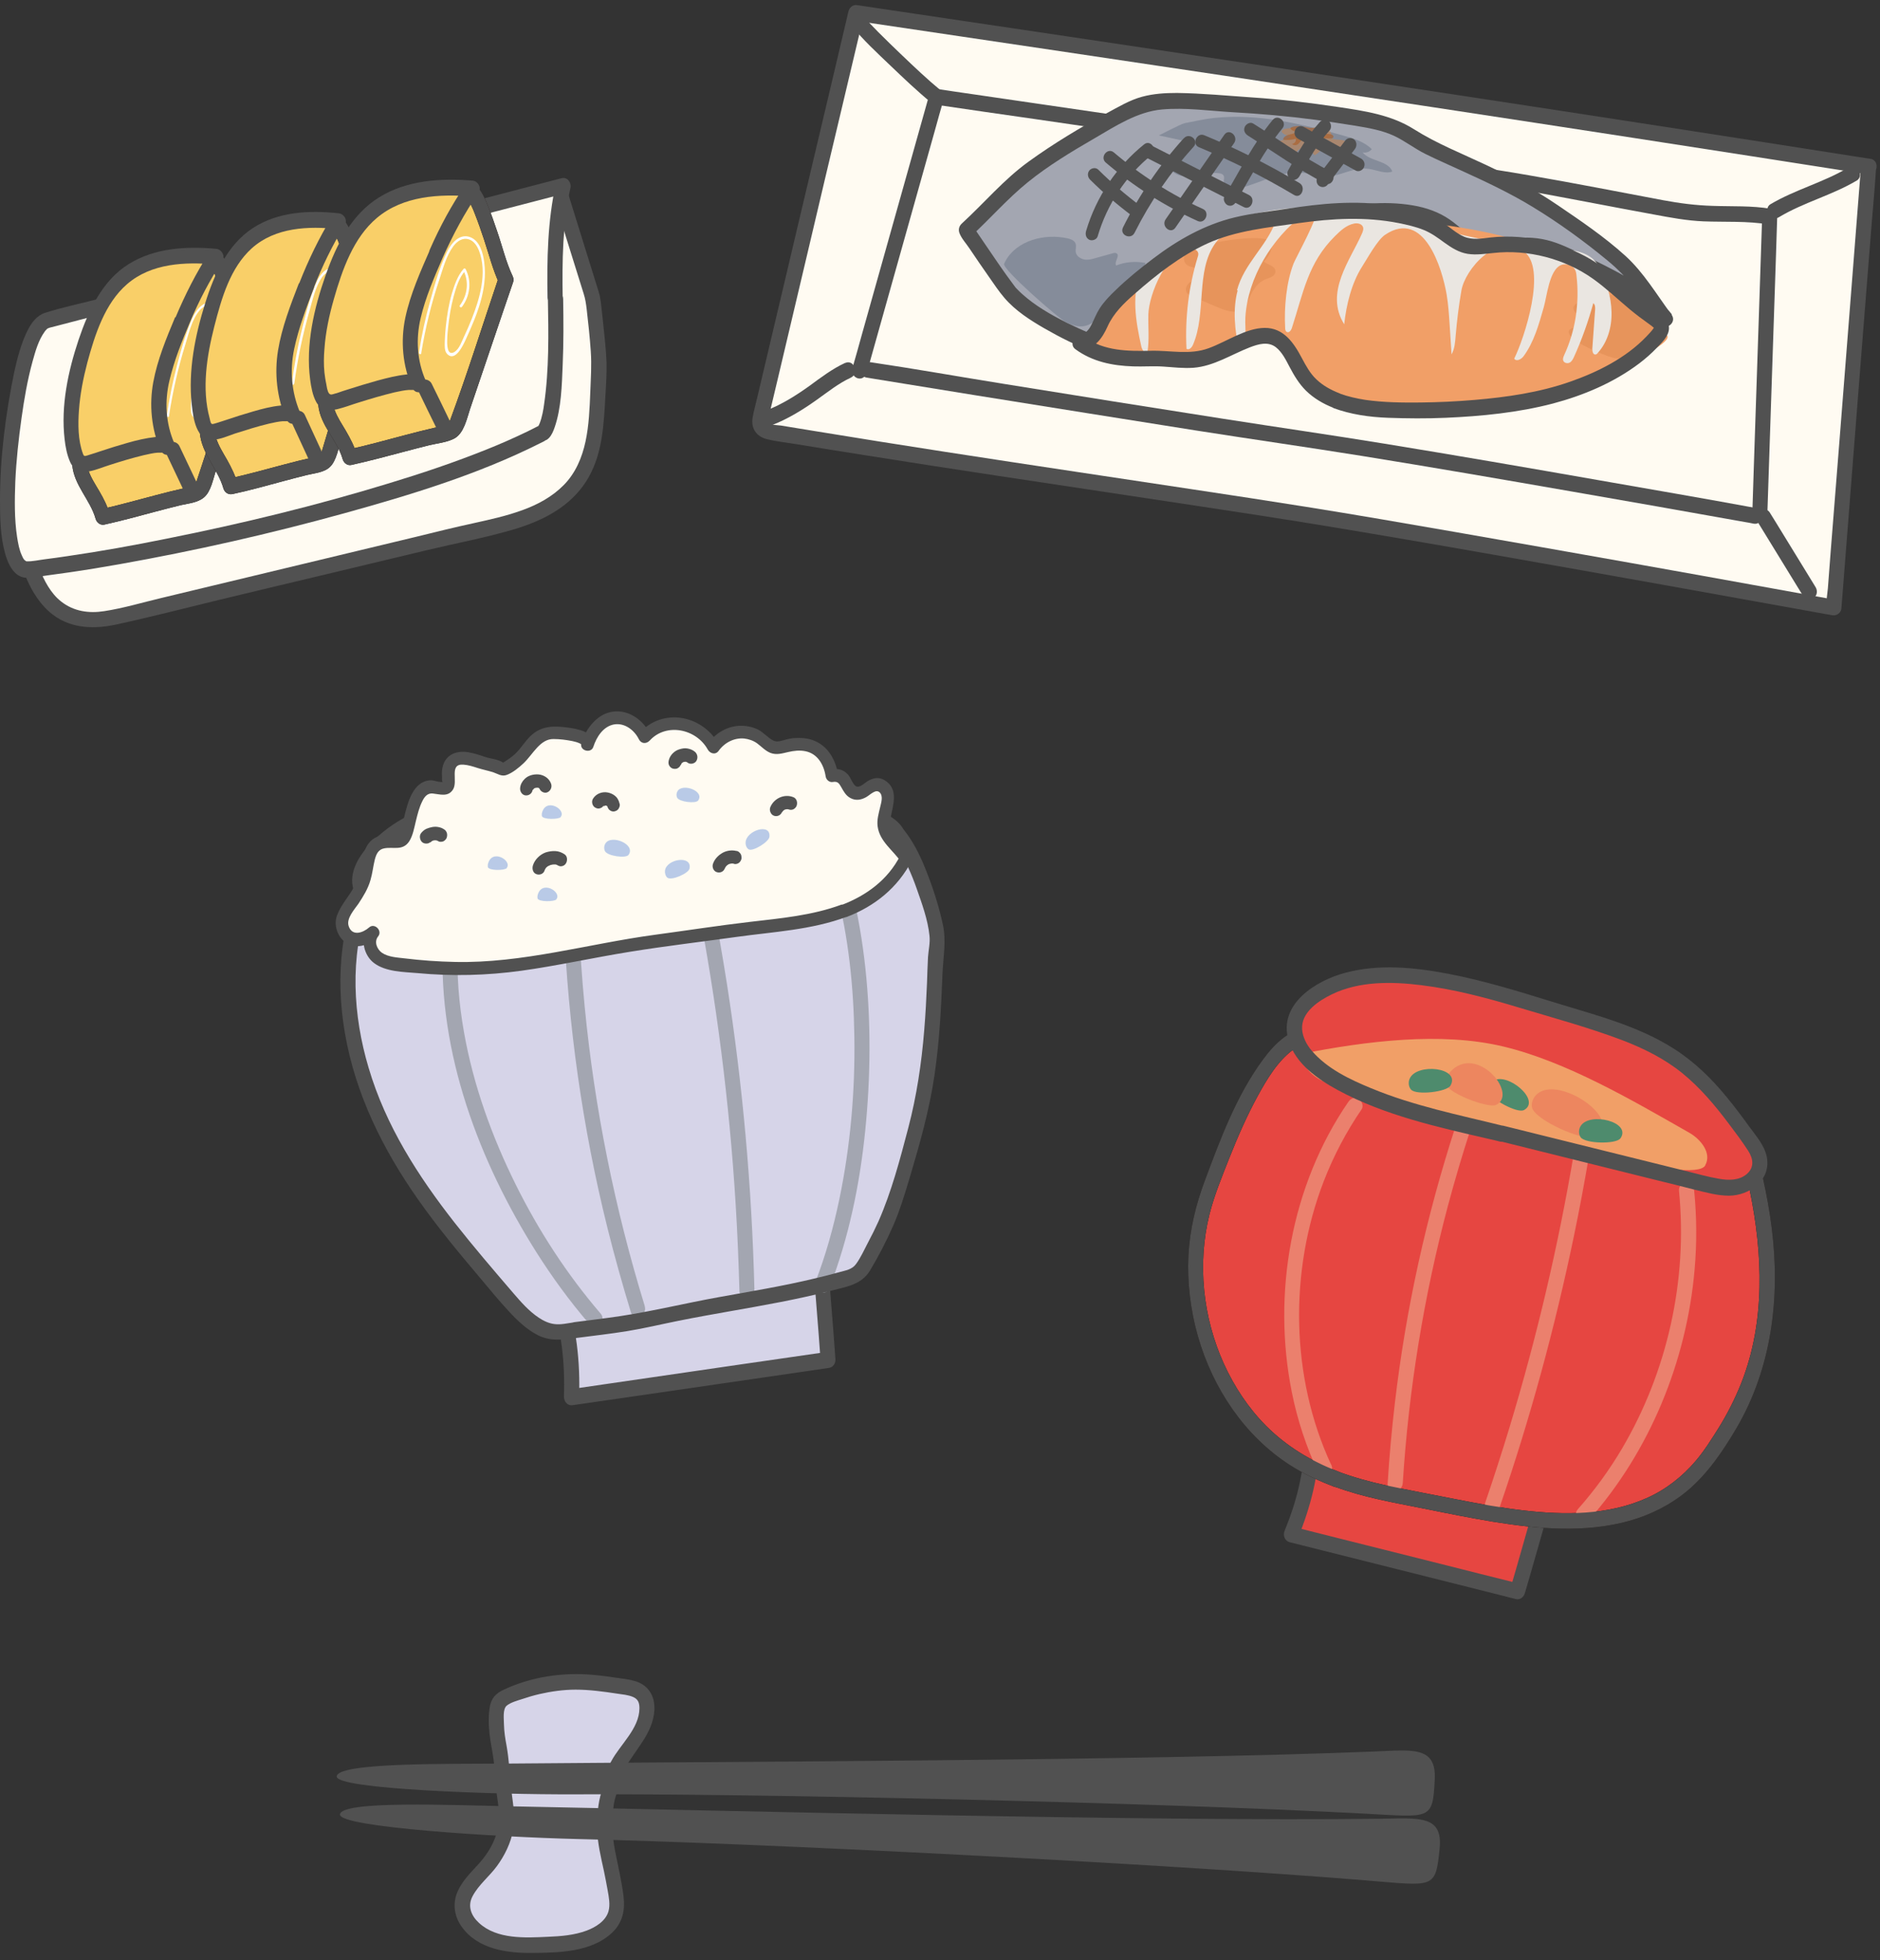 <svg width="94" height="98" viewBox="0 0 94 98" fill="none" xmlns="http://www.w3.org/2000/svg">
<rect x="0" y="0" width="94" height="98" fill="#333333" stroke="none"/>
<path d="M28.042 9.768C27.195 11.366 27.236 13.265 27.203 15.061C27.178 16.401 27.417 18.515 26.052 19.117C25.082 19.546 23.791 19.624 22.755 19.89C21.572 20.191 20.38 20.483 19.196 20.784C13.268 22.27 7.349 23.756 1.421 25.243C0.755 26.583 1.602 29.299 2.712 30.278C3.822 31.258 5.005 31.017 6.091 30.759C11.69 29.419 17.288 28.07 22.887 26.73C24.86 26.257 27.417 25.939 28.798 24.135C29.966 22.614 29.818 20.491 29.949 18.644C30.007 17.871 29.744 15.671 29.645 14.898L28.05 9.768H28.042Z" fill="#FFFBF2"/>
<path d="M27.722 9.562C27.015 10.937 26.884 12.483 26.843 14.013C26.826 14.657 26.826 15.302 26.826 15.946C26.826 16.487 26.826 17.046 26.703 17.579C26.588 18.068 26.382 18.515 25.93 18.738C25.272 19.074 24.483 19.16 23.768 19.28C22.091 19.572 20.438 20.062 18.777 20.474C15.291 21.351 11.814 22.227 8.328 23.095C6.569 23.533 4.809 23.98 3.05 24.418C2.622 24.53 2.187 24.633 1.759 24.745C1.57 24.788 1.299 24.805 1.151 24.951C1.044 25.062 0.986 25.252 0.937 25.398C0.764 25.939 0.773 26.532 0.838 27.09C0.978 28.259 1.455 29.539 2.252 30.381C3.223 31.404 4.522 31.498 5.804 31.223C7.506 30.854 9.199 30.416 10.901 30.003C12.603 29.591 14.346 29.178 16.073 28.766C17.799 28.353 19.591 27.924 21.351 27.503C22.798 27.159 24.269 26.884 25.7 26.463C27.015 26.068 28.314 25.449 29.161 24.281C30.008 23.112 30.156 21.712 30.238 20.345C30.271 19.727 30.32 19.108 30.328 18.489C30.337 17.914 30.279 17.338 30.221 16.771C30.164 16.204 30.106 15.662 30.041 15.104C30.016 14.915 29.991 14.769 29.934 14.588L28.536 10.095L28.413 9.691C28.265 9.21 27.525 9.39 27.681 9.871C28.183 11.478 28.684 13.085 29.186 14.691C29.268 14.949 29.301 15.181 29.334 15.456C29.416 16.152 29.49 16.857 29.539 17.561C29.588 18.266 29.539 18.91 29.515 19.598C29.482 20.423 29.449 21.265 29.276 22.072C29.103 22.88 28.775 23.653 28.191 24.246C27.607 24.839 26.884 25.226 26.127 25.501C25.33 25.793 24.508 25.973 23.686 26.154C22.74 26.36 21.795 26.592 20.857 26.824C16.59 27.846 12.315 28.878 8.048 29.9C7.111 30.123 6.166 30.407 5.212 30.553C4.448 30.673 3.691 30.57 3.058 30.072C2.54 29.668 2.203 29.024 1.965 28.413C1.702 27.761 1.537 27.021 1.57 26.308C1.578 26.016 1.628 25.724 1.751 25.458L1.512 25.638C6.61 24.358 11.707 23.078 16.804 21.797C18.07 21.48 19.328 21.162 20.594 20.844C21.77 20.552 22.946 20.234 24.138 20.027C25.042 19.873 26.234 19.752 26.884 18.988C27.41 18.36 27.541 17.501 27.574 16.694C27.673 14.477 27.319 12.028 28.372 9.992C28.602 9.545 27.961 9.124 27.73 9.579L27.722 9.562Z" fill="#515151"/>
<path d="M27.771 14.924C27.894 21.454 27.121 21.643 27.121 21.643C21.185 24.753 8.138 27.709 1.413 28.482C0.237 28.62 0.245 24.805 0.55 22.193C1.027 18.111 1.668 16.212 2.383 16.032L28.182 9.313C28.182 9.313 27.705 11.401 27.779 14.915L27.771 14.924Z" fill="#FFFBF2"/>
<path d="M27.394 14.906C27.427 16.668 27.459 18.472 27.204 20.216C27.172 20.466 27.106 20.844 26.991 21.145C26.974 21.196 26.917 21.299 26.974 21.187C26.958 21.222 26.941 21.256 26.925 21.291C26.917 21.316 26.892 21.334 26.884 21.351C26.892 21.325 26.958 21.265 26.909 21.316C26.876 21.342 26.999 21.239 27.04 21.248C26.999 21.23 26.892 21.316 26.843 21.334C26.687 21.411 26.539 21.488 26.382 21.566C25.708 21.892 25.026 22.193 24.335 22.468C22.732 23.112 21.096 23.662 19.452 24.16C15.802 25.277 12.085 26.18 8.345 26.927C6.692 27.262 5.031 27.563 3.371 27.803C3.001 27.855 2.623 27.915 2.253 27.958C1.965 27.992 1.595 28.078 1.34 28.061C1.373 28.061 1.307 28.061 1.307 28.061C1.357 28.087 1.192 27.975 1.258 28.027C1.176 27.958 1.151 27.898 1.093 27.769C0.962 27.494 0.904 27.159 0.855 26.85C0.715 25.939 0.732 24.994 0.765 24.075C0.814 23.009 0.929 21.952 1.077 20.895C1.209 19.95 1.373 18.996 1.628 18.068C1.776 17.536 1.924 17.003 2.244 16.565C2.228 16.582 2.244 16.565 2.286 16.513C2.31 16.487 2.335 16.462 2.36 16.436C2.401 16.393 2.302 16.47 2.376 16.427C2.417 16.401 2.491 16.376 2.401 16.41C2.425 16.41 2.45 16.393 2.475 16.384C2.59 16.358 2.697 16.324 2.812 16.298L4.39 15.886L10.227 14.365L17.676 12.423L24.401 10.67L28.076 9.717L28.24 9.674L27.797 9.175C27.377 11.023 27.344 12.999 27.377 14.881C27.385 15.388 28.142 15.422 28.134 14.906C28.101 13.102 28.134 11.1 28.52 9.407C28.586 9.124 28.364 8.832 28.076 8.909C27.172 9.141 26.267 9.382 25.371 9.614L18.95 11.289C16.393 11.959 13.837 12.621 11.28 13.291L4.9 14.949C4.02 15.181 3.108 15.362 2.236 15.645C1.825 15.783 1.554 16.161 1.365 16.548C1.052 17.183 0.871 17.888 0.715 18.584C0.28 20.689 0 22.863 0 25.002C0 25.879 0.016 26.798 0.247 27.64C0.395 28.19 0.699 28.869 1.332 28.886C1.669 28.895 2.031 28.809 2.368 28.766C2.738 28.714 3.116 28.663 3.486 28.611C4.316 28.491 5.147 28.353 5.969 28.207C9.742 27.537 13.499 26.686 17.199 25.664C20.521 24.745 23.899 23.722 27.007 22.158C27.073 22.124 27.147 22.09 27.213 22.055C27.311 21.995 27.237 22.029 27.213 22.038C27.246 22.021 27.287 22.012 27.32 21.995C27.369 21.969 27.41 21.935 27.451 21.892C27.583 21.755 27.665 21.557 27.731 21.368C28.068 20.397 28.092 19.263 28.134 18.24C28.183 17.14 28.175 16.041 28.158 14.941C28.15 14.434 27.394 14.399 27.402 14.915L27.394 14.906Z" fill="#515151"/>
<path d="M12.395 17.278C12.057 16.565 11.285 13.583 10.775 12.99C9.114 14.039 7.774 16.006 6.648 17.458C5.686 18.704 5.571 20.259 4.732 21.54C4.65 21.669 4.559 21.789 4.461 21.918C3.195 23.456 4.757 24.401 5.143 25.844C6.59 25.535 8.037 25.071 9.501 24.753C9.681 24.71 9.879 24.667 10.01 24.538C10.117 24.435 10.158 24.298 10.199 24.169L12.395 17.269V17.278Z" fill="#F9CF68"/>
<path d="M12.738 17.089C12.434 16.436 12.236 15.628 11.998 14.898C11.759 14.168 11.546 13.308 11.061 12.716C10.954 12.587 10.74 12.552 10.608 12.638C9.646 13.257 8.841 14.082 8.109 14.967C7.739 15.405 7.394 15.869 7.04 16.324C6.72 16.754 6.366 17.166 6.078 17.622C5.519 18.515 5.281 19.555 4.862 20.517C4.631 21.033 4.319 21.445 3.998 21.901C3.727 22.287 3.571 22.76 3.612 23.241C3.702 24.264 4.508 24.977 4.779 25.93C4.837 26.137 5.026 26.274 5.232 26.223C6.087 26.034 6.933 25.802 7.772 25.578C8.2 25.466 8.619 25.355 9.046 25.252C9.425 25.166 9.877 25.131 10.189 24.874C10.543 24.59 10.658 23.946 10.797 23.516L12.31 18.765L12.754 17.381C12.91 16.9 12.187 16.668 12.031 17.149C11.299 19.443 10.6 21.755 9.836 24.04C9.819 24.1 9.803 24.169 9.762 24.221C9.638 24.367 9.367 24.375 9.194 24.41C8.734 24.513 8.265 24.633 7.805 24.753C6.884 24.994 5.972 25.252 5.051 25.458L5.503 25.75C5.38 25.32 5.182 24.925 4.96 24.547C4.763 24.212 4.541 23.877 4.418 23.508C4.294 23.138 4.344 22.768 4.549 22.433C4.821 21.987 5.166 21.608 5.396 21.127C5.832 20.225 6.054 19.229 6.522 18.352C6.753 17.914 7.065 17.536 7.361 17.14C7.682 16.72 8.002 16.29 8.331 15.877C9.096 14.924 9.926 13.987 10.945 13.325L10.493 13.248C10.534 13.291 10.592 13.403 10.658 13.532C10.74 13.695 10.806 13.858 10.871 14.03C11.028 14.434 11.167 14.855 11.307 15.267C11.546 15.989 11.735 16.762 12.055 17.45C12.269 17.905 12.935 17.527 12.721 17.072L12.738 17.089Z" fill="#231815"/>
<path d="M8.311 22.674C8.607 23.292 8.895 23.911 9.191 24.53C9.282 24.719 9.536 24.796 9.701 24.684C9.882 24.573 9.947 24.349 9.849 24.152C9.553 23.533 9.265 22.914 8.969 22.296C8.879 22.107 8.624 22.029 8.459 22.141C8.279 22.253 8.213 22.476 8.311 22.674Z" fill="#515151"/>
<path d="M8.452 20.784C8.633 19.581 8.905 18.386 9.266 17.226C9.439 16.668 9.595 15.972 9.973 15.525C10.171 15.293 10.467 15.164 10.746 15.336C10.968 15.473 11.091 15.757 11.165 16.006C11.47 17.115 11.141 18.3 10.738 19.331C10.631 19.615 10.204 21.016 9.793 20.766C9.538 20.612 9.677 19.83 9.702 19.555C9.751 19.039 9.825 18.524 9.957 18.025C10.064 17.604 10.195 17.14 10.483 16.805L10.384 16.788C10.664 17.347 10.59 17.991 10.236 18.489C10.187 18.558 10.294 18.627 10.343 18.558C10.73 18.025 10.796 17.312 10.5 16.719C10.483 16.685 10.426 16.668 10.401 16.702C10.113 17.037 9.973 17.484 9.858 17.914C9.719 18.447 9.636 18.996 9.587 19.546C9.571 19.77 9.554 19.993 9.546 20.216C9.546 20.414 9.513 20.672 9.653 20.835C10.023 21.273 10.401 20.483 10.516 20.225C11.034 19.039 11.56 17.733 11.379 16.401C11.313 15.938 11.157 15.293 10.664 15.147C10.171 15.001 9.784 15.517 9.595 15.946C9.275 16.694 9.044 17.51 8.839 18.309C8.633 19.108 8.461 19.95 8.337 20.784C8.321 20.869 8.452 20.869 8.461 20.784H8.452Z" fill="white"/>
<path d="M12.738 17.089C12.434 16.436 12.236 15.628 11.998 14.898C11.759 14.168 11.546 13.308 11.061 12.716C10.954 12.587 10.74 12.552 10.608 12.638C9.646 13.257 8.841 14.082 8.109 14.967C7.739 15.405 7.394 15.869 7.04 16.324C6.72 16.754 6.366 17.166 6.078 17.622C5.519 18.515 5.281 19.555 4.862 20.517C4.631 21.033 4.319 21.445 3.998 21.901C3.727 22.287 3.571 22.76 3.612 23.241C3.702 24.264 4.508 24.977 4.779 25.93C4.837 26.137 5.026 26.274 5.232 26.223C6.087 26.034 6.933 25.802 7.772 25.578C8.2 25.466 8.619 25.355 9.046 25.252C9.425 25.166 9.877 25.131 10.189 24.874C10.543 24.59 10.658 23.946 10.797 23.516L12.31 18.765L12.754 17.381C12.91 16.9 12.187 16.668 12.031 17.149C11.299 19.443 10.6 21.755 9.836 24.04C9.819 24.1 9.803 24.169 9.762 24.221C9.638 24.367 9.367 24.375 9.194 24.41C8.734 24.513 8.265 24.633 7.805 24.753C6.884 24.994 5.972 25.252 5.051 25.458L5.503 25.75C5.38 25.32 5.182 24.925 4.96 24.547C4.763 24.212 4.541 23.877 4.418 23.508C4.294 23.138 4.344 22.768 4.549 22.433C4.821 21.987 5.166 21.608 5.396 21.127C5.832 20.225 6.054 19.229 6.522 18.352C6.753 17.914 7.065 17.536 7.361 17.14C7.682 16.72 8.002 16.29 8.331 15.877C9.096 14.924 9.926 13.987 10.945 13.325L10.493 13.248C10.534 13.291 10.592 13.403 10.658 13.532C10.74 13.695 10.806 13.858 10.871 14.03C11.028 14.434 11.167 14.855 11.307 15.267C11.546 15.989 11.735 16.762 12.055 17.45C12.269 17.905 12.935 17.527 12.721 17.072L12.738 17.089Z" fill="#515151"/>
<path d="M9.117 15.98C8.969 16.324 8.838 16.677 8.698 17.037C8.378 17.888 8.057 18.747 7.958 19.632C7.851 20.569 7.991 21.505 8.361 22.348C8.139 21.84 4.859 23.044 4.464 23.138C4.324 23.172 4.168 23.207 4.045 23.155C3.889 23.095 3.823 22.932 3.782 22.786C3.116 20.767 3.938 17.665 4.826 15.663C5.936 13.162 8.123 12.552 10.786 12.81C10.104 13.85 9.586 14.872 9.126 15.972L9.117 15.98Z" fill="#F9CF68"/>
<path d="M8.756 15.86C8.321 16.9 7.868 17.991 7.663 19.108C7.457 20.225 7.564 21.445 8.033 22.536L8.699 22.158C8.518 21.806 8.09 21.814 7.762 21.849C7.293 21.9 6.824 22.012 6.372 22.141C5.92 22.27 5.443 22.416 4.983 22.571C4.835 22.622 4.679 22.674 4.531 22.717C4.489 22.734 4.44 22.742 4.399 22.76C4.243 22.803 4.202 22.837 4.144 22.674C3.898 22.003 3.898 21.222 3.947 20.517C4.004 19.709 4.161 18.91 4.366 18.128C4.744 16.728 5.246 15.164 6.348 14.21C7.564 13.153 9.266 13.085 10.771 13.222L10.466 12.621C9.8 13.652 9.25 14.743 8.773 15.877C8.575 16.341 9.299 16.573 9.496 16.109C9.948 15.035 10.483 14.013 11.116 13.042C11.28 12.784 11.075 12.466 10.812 12.44C9.332 12.303 7.737 12.389 6.43 13.205C5.123 14.021 4.432 15.499 3.93 16.986C3.404 18.558 3.034 20.294 3.232 21.969C3.273 22.339 3.347 22.725 3.495 23.069C3.676 23.507 4.062 23.645 4.489 23.559C4.827 23.49 5.147 23.352 5.476 23.249C6.035 23.069 6.602 22.897 7.17 22.76C7.392 22.708 7.704 22.639 7.877 22.631C7.959 22.631 8.049 22.631 8.132 22.631C8.09 22.631 8.123 22.605 8.164 22.639C8.14 22.622 8.074 22.588 8.049 22.536C8.288 22.983 8.913 22.614 8.715 22.158C8.288 21.17 8.222 20.087 8.469 19.039C8.715 17.991 9.102 17.046 9.505 16.092C9.702 15.628 8.97 15.396 8.781 15.86H8.756Z" fill="#515151"/>
<path d="M18.544 15.645C18.206 14.906 17.417 11.856 16.916 11.237C15.304 12.294 14.014 14.288 12.928 15.766C11.999 17.029 11.909 18.627 11.103 19.924C11.021 20.053 10.931 20.182 10.84 20.302C9.615 21.858 11.152 22.854 11.547 24.332C12.961 24.031 14.375 23.567 15.798 23.267C15.979 23.232 16.168 23.181 16.291 23.052C16.39 22.949 16.439 22.811 16.472 22.674L18.552 15.637L18.544 15.645Z" fill="#F9CF68"/>
<path d="M18.864 15.456C18.568 14.794 18.354 13.952 18.116 13.205C17.877 12.457 17.664 11.581 17.179 10.962C17.08 10.833 16.858 10.799 16.726 10.885C15.789 11.512 15.008 12.346 14.301 13.239C13.948 13.686 13.602 14.15 13.274 14.614C12.961 15.044 12.616 15.473 12.344 15.929C11.802 16.84 11.58 17.896 11.185 18.876C10.972 19.4 10.667 19.812 10.363 20.276C10.1 20.68 9.952 21.153 9.993 21.643C10.084 22.682 10.889 23.438 11.169 24.409C11.226 24.616 11.415 24.744 11.621 24.701C12.476 24.521 13.315 24.28 14.153 24.057C14.548 23.954 14.951 23.842 15.345 23.748C15.723 23.653 16.2 23.627 16.496 23.344C16.825 23.035 16.932 22.364 17.064 21.935L18.494 17.106C18.626 16.65 18.765 16.195 18.897 15.74C19.037 15.25 18.321 15.027 18.173 15.508C17.483 17.845 16.809 20.199 16.102 22.528C16.085 22.579 16.077 22.639 16.052 22.682C15.962 22.837 15.748 22.846 15.592 22.88C15.14 22.983 14.688 23.095 14.235 23.215C13.306 23.464 12.377 23.722 11.44 23.928L11.892 24.22C11.769 23.782 11.572 23.378 11.35 22.983C11.152 22.639 10.93 22.287 10.807 21.909C10.684 21.531 10.725 21.153 10.922 20.8C11.046 20.586 11.218 20.397 11.35 20.182C11.498 19.959 11.621 19.718 11.728 19.477C12.147 18.558 12.353 17.553 12.797 16.65C13.019 16.204 13.315 15.826 13.602 15.422C13.915 14.992 14.219 14.562 14.54 14.142C15.271 13.179 16.069 12.225 17.072 11.564L16.62 11.486C16.62 11.486 16.628 11.495 16.677 11.572C16.71 11.633 16.743 11.701 16.776 11.761C16.858 11.933 16.932 12.105 16.998 12.286C17.162 12.707 17.294 13.128 17.433 13.557C17.672 14.305 17.869 15.087 18.19 15.8C18.395 16.255 19.061 15.877 18.856 15.422L18.864 15.456Z" fill="#231815"/>
<path d="M14.583 21.119L15.463 23.026C15.545 23.215 15.808 23.292 15.973 23.181C16.154 23.069 16.211 22.846 16.121 22.648L15.241 20.741C15.159 20.551 14.896 20.474 14.731 20.586C14.55 20.698 14.493 20.921 14.583 21.119Z" fill="#515151"/>
<path d="M14.714 19.186C14.878 17.948 15.133 16.728 15.478 15.525C15.634 14.984 15.774 14.322 16.103 13.858C16.292 13.6 16.596 13.429 16.892 13.626C17.114 13.772 17.238 14.064 17.311 14.322C17.616 15.465 17.311 16.668 16.925 17.75C16.835 18 16.736 18.249 16.637 18.489C16.555 18.678 16.202 19.607 15.93 19.065C15.856 18.928 15.897 18.67 15.897 18.507C15.897 18.292 15.914 18.077 15.93 17.871C15.971 17.364 16.037 16.866 16.152 16.376C16.251 15.946 16.374 15.474 16.654 15.13L16.555 15.113C16.835 15.68 16.777 16.341 16.424 16.857C16.374 16.926 16.481 16.994 16.53 16.926C16.909 16.367 16.958 15.654 16.662 15.044C16.646 15.01 16.588 14.992 16.563 15.027C16.284 15.37 16.152 15.826 16.045 16.256C15.922 16.78 15.848 17.321 15.799 17.854C15.782 18.086 15.766 18.318 15.766 18.55C15.766 18.756 15.733 19.031 15.856 19.211C16.177 19.692 16.58 18.953 16.687 18.687C17.205 17.441 17.723 16.066 17.517 14.683C17.451 14.228 17.287 13.583 16.802 13.429C16.317 13.274 15.971 13.755 15.799 14.159C15.47 14.924 15.264 15.783 15.067 16.59C14.87 17.398 14.705 18.3 14.59 19.168C14.582 19.254 14.705 19.254 14.714 19.168V19.186Z" fill="white"/>
<path d="M18.864 15.456C18.568 14.794 18.354 13.952 18.116 13.205C17.877 12.457 17.664 11.581 17.179 10.962C17.08 10.833 16.858 10.799 16.726 10.885C15.789 11.512 15.008 12.346 14.301 13.239C13.948 13.686 13.602 14.15 13.274 14.614C12.961 15.044 12.616 15.473 12.344 15.929C11.802 16.84 11.58 17.896 11.185 18.876C10.972 19.4 10.667 19.812 10.363 20.276C10.1 20.68 9.952 21.153 9.993 21.643C10.084 22.682 10.889 23.438 11.169 24.409C11.226 24.616 11.415 24.744 11.621 24.701C12.476 24.521 13.315 24.28 14.153 24.057C14.548 23.954 14.951 23.842 15.345 23.748C15.723 23.653 16.2 23.627 16.496 23.344C16.825 23.035 16.932 22.364 17.064 21.935L18.494 17.106C18.626 16.65 18.765 16.195 18.897 15.74C19.037 15.25 18.321 15.027 18.173 15.508C17.483 17.845 16.809 20.199 16.102 22.528C16.085 22.579 16.077 22.639 16.052 22.682C15.962 22.837 15.748 22.846 15.592 22.88C15.14 22.983 14.688 23.095 14.235 23.215C13.306 23.464 12.377 23.722 11.44 23.928L11.892 24.22C11.769 23.782 11.572 23.378 11.35 22.983C11.152 22.639 10.93 22.287 10.807 21.909C10.684 21.531 10.725 21.153 10.922 20.8C11.046 20.586 11.218 20.397 11.35 20.182C11.498 19.959 11.621 19.718 11.728 19.477C12.147 18.558 12.353 17.553 12.797 16.65C13.019 16.204 13.315 15.826 13.602 15.422C13.915 14.992 14.219 14.562 14.54 14.142C15.271 13.179 16.069 12.225 17.072 11.564L16.62 11.486C16.62 11.486 16.628 11.495 16.677 11.572C16.71 11.633 16.743 11.701 16.776 11.761C16.858 11.933 16.932 12.105 16.998 12.286C17.162 12.707 17.294 13.128 17.433 13.557C17.672 14.305 17.869 15.087 18.19 15.8C18.395 16.255 19.061 15.877 18.856 15.422L18.864 15.456Z" fill="#515151"/>
<path d="M15.306 14.279C15.166 14.631 15.034 14.992 14.911 15.362C14.607 16.23 14.303 17.106 14.212 18.008C14.114 18.962 14.261 19.924 14.64 20.792C14.418 20.276 11.22 21.462 10.833 21.557C10.693 21.591 10.545 21.625 10.422 21.574C10.274 21.514 10.208 21.351 10.159 21.196C9.485 19.116 10.258 15.954 11.104 13.918C12.165 11.366 14.294 10.773 16.909 11.066C16.251 12.122 15.758 13.171 15.322 14.288L15.306 14.279Z" fill="#F9CF68"/>
<path d="M14.946 14.159C14.527 15.241 14.091 16.367 13.902 17.518C13.713 18.67 13.845 19.873 14.305 20.972L14.971 20.594C14.79 20.233 14.354 20.242 14.025 20.276C13.565 20.319 13.105 20.44 12.661 20.569C12.217 20.698 11.748 20.843 11.296 20.998C11.156 21.041 11.008 21.093 10.868 21.136C10.819 21.153 10.77 21.162 10.72 21.179C10.655 21.196 10.614 21.213 10.572 21.179C10.523 21.136 10.498 20.972 10.482 20.912C10.079 19.434 10.342 17.785 10.712 16.333C11.082 14.88 11.518 13.385 12.587 12.415C13.762 11.358 15.423 11.297 16.895 11.452L16.59 10.851C15.949 11.899 15.415 13.007 14.963 14.159C14.774 14.631 15.505 14.855 15.686 14.391C16.114 13.3 16.623 12.251 17.232 11.263C17.396 10.997 17.199 10.687 16.927 10.662C15.48 10.507 13.91 10.576 12.644 11.401C11.378 12.225 10.712 13.703 10.252 15.181C9.75 16.788 9.405 18.524 9.586 20.216C9.66 20.887 9.8 22.047 10.663 21.986C11.033 21.96 11.395 21.797 11.74 21.677C12.307 21.497 12.874 21.316 13.45 21.179C13.664 21.127 13.968 21.067 14.14 21.058C14.231 21.058 14.313 21.058 14.403 21.058C14.362 21.058 14.42 21.076 14.403 21.058C14.403 21.058 14.321 20.972 14.329 20.981C14.56 21.436 15.185 21.058 14.995 20.603C14.576 19.606 14.486 18.506 14.708 17.45C14.93 16.393 15.316 15.387 15.694 14.399C15.875 13.927 15.152 13.703 14.971 14.167L14.946 14.159Z" fill="#515151"/>
<path d="M25.304 13.996C24.95 13.265 24.161 10.224 23.619 9.622C21.843 10.713 20.396 12.741 19.187 14.245C18.151 15.534 18.02 17.132 17.116 18.446C17.025 18.575 16.926 18.704 16.82 18.833C15.455 20.423 17.107 21.376 17.51 22.854C19.056 22.519 20.601 22.029 22.155 21.686C22.352 21.643 22.558 21.591 22.698 21.462C22.813 21.359 22.862 21.222 22.903 21.084L25.312 13.996H25.304Z" fill="#F9CF68"/>
<path d="M25.633 13.807C25.304 13.119 25.115 12.312 24.86 11.573C24.712 11.126 24.556 10.688 24.383 10.258C24.252 9.94 24.112 9.614 23.89 9.356C23.783 9.227 23.578 9.192 23.438 9.278C22.427 9.914 21.555 10.774 20.766 11.684C20.38 12.131 20.009 12.595 19.64 13.059C19.27 13.523 18.9 13.944 18.587 14.417C17.987 15.327 17.724 16.41 17.264 17.398C17.148 17.639 17.025 17.871 16.885 18.094C16.713 18.369 16.491 18.601 16.31 18.859C16.022 19.271 15.866 19.753 15.915 20.259C16.022 21.282 16.852 21.986 17.132 22.949C17.19 23.155 17.379 23.293 17.584 23.241C18.472 23.043 19.344 22.811 20.215 22.579C20.634 22.468 21.062 22.356 21.481 22.253C21.884 22.158 22.353 22.115 22.723 21.918C23.199 21.651 23.339 20.938 23.504 20.44L25.164 15.542C25.329 15.07 25.485 14.597 25.649 14.124C25.814 13.652 25.09 13.411 24.926 13.893C24.128 16.255 23.38 18.644 22.517 20.981C22.394 21.325 22.04 21.316 21.728 21.385C21.235 21.497 20.741 21.626 20.248 21.755C19.302 22.004 18.357 22.27 17.403 22.476L17.855 22.768C17.724 22.322 17.518 21.926 17.288 21.531C17.091 21.196 16.861 20.861 16.729 20.491C16.598 20.122 16.647 19.761 16.844 19.426C16.992 19.177 17.198 18.971 17.362 18.739C17.518 18.524 17.658 18.283 17.782 18.043C18.258 17.115 18.505 16.084 19.015 15.173C19.27 14.709 19.607 14.322 19.927 13.91C20.281 13.463 20.634 13.016 20.996 12.586C21.818 11.598 22.706 10.645 23.791 9.966L23.339 9.888C23.397 9.957 23.347 9.888 23.405 9.974C23.446 10.035 23.479 10.103 23.512 10.163C23.594 10.335 23.676 10.507 23.742 10.688C23.906 11.1 24.054 11.53 24.194 11.951C24.441 12.69 24.638 13.48 24.967 14.185C25.181 14.64 25.847 14.262 25.633 13.807Z" fill="#231815"/>
<path d="M20.923 19.555C21.227 20.182 21.531 20.818 21.844 21.445C21.934 21.625 22.189 21.711 22.353 21.6C22.534 21.488 22.6 21.265 22.501 21.067C22.197 20.44 21.893 19.804 21.581 19.177C21.49 18.996 21.235 18.91 21.071 19.022C20.89 19.134 20.824 19.357 20.923 19.555Z" fill="#515151"/>
<path d="M21.062 17.648C21.267 16.402 21.563 15.173 21.966 13.979C22.147 13.429 22.32 12.776 22.665 12.312C22.854 12.062 23.125 11.865 23.446 11.968C23.693 12.045 23.849 12.286 23.948 12.527C24.375 13.626 23.989 14.932 23.578 15.963C23.463 16.247 23.348 16.522 23.216 16.797C23.084 17.072 22.977 17.433 22.723 17.596C22.345 17.819 22.353 17.209 22.361 16.986C22.361 16.788 22.386 16.591 22.402 16.393C22.46 15.86 22.542 15.336 22.681 14.821C22.805 14.365 22.953 13.876 23.265 13.532L23.167 13.515C23.463 14.09 23.372 14.761 22.994 15.267C22.945 15.336 23.052 15.405 23.101 15.336C23.504 14.795 23.594 14.065 23.282 13.454C23.265 13.42 23.208 13.403 23.183 13.437C22.879 13.781 22.723 14.245 22.591 14.683C22.435 15.225 22.345 15.792 22.287 16.359C22.262 16.608 22.246 16.848 22.238 17.098C22.238 17.287 22.213 17.536 22.353 17.691C22.764 18.129 23.167 17.235 23.29 16.969C23.832 15.783 24.392 14.46 24.211 13.111C24.153 12.647 23.989 12.037 23.512 11.856C22.986 11.659 22.575 12.14 22.353 12.587C21.991 13.334 21.744 14.193 21.522 15.001C21.276 15.86 21.087 16.737 20.947 17.622C20.93 17.708 21.054 17.742 21.07 17.656L21.062 17.648Z" fill="white"/>
<path d="M25.633 13.807C25.304 13.119 25.115 12.312 24.86 11.573C24.712 11.126 24.556 10.688 24.383 10.258C24.252 9.94 24.112 9.614 23.89 9.356C23.783 9.227 23.578 9.192 23.438 9.278C22.427 9.914 21.555 10.774 20.766 11.684C20.38 12.131 20.009 12.595 19.64 13.059C19.27 13.523 18.9 13.944 18.587 14.417C17.987 15.327 17.724 16.41 17.264 17.398C17.148 17.639 17.025 17.871 16.885 18.094C16.713 18.369 16.491 18.601 16.31 18.859C16.022 19.271 15.866 19.753 15.915 20.259C16.022 21.282 16.852 21.986 17.132 22.949C17.19 23.155 17.379 23.293 17.584 23.241C18.472 23.043 19.344 22.811 20.215 22.579C20.634 22.468 21.062 22.356 21.481 22.253C21.884 22.158 22.353 22.115 22.723 21.918C23.199 21.651 23.339 20.938 23.504 20.44L25.164 15.542C25.329 15.07 25.485 14.597 25.649 14.124C25.814 13.652 25.09 13.411 24.926 13.893C24.128 16.255 23.38 18.644 22.517 20.981C22.394 21.325 22.04 21.316 21.728 21.385C21.235 21.497 20.741 21.626 20.248 21.755C19.302 22.004 18.357 22.27 17.403 22.476L17.855 22.768C17.724 22.322 17.518 21.926 17.288 21.531C17.091 21.196 16.861 20.861 16.729 20.491C16.598 20.122 16.647 19.761 16.844 19.426C16.992 19.177 17.198 18.971 17.362 18.739C17.518 18.524 17.658 18.283 17.782 18.043C18.258 17.115 18.505 16.084 19.015 15.173C19.27 14.709 19.607 14.322 19.927 13.91C20.281 13.463 20.634 13.016 20.996 12.586C21.818 11.598 22.706 10.645 23.791 9.966L23.339 9.888C23.397 9.957 23.347 9.888 23.405 9.974C23.446 10.035 23.479 10.103 23.512 10.163C23.594 10.335 23.676 10.507 23.742 10.688C23.906 11.1 24.054 11.53 24.194 11.951C24.441 12.69 24.638 13.48 24.967 14.185C25.181 14.64 25.847 14.262 25.633 13.807Z" fill="#515151"/>
<path d="M21.82 12.698C21.664 13.051 21.516 13.42 21.368 13.79C21.022 14.666 20.677 15.551 20.554 16.453C20.43 17.407 20.57 18.369 20.957 19.237C20.726 18.721 17.224 19.985 16.797 20.088C16.649 20.122 16.484 20.165 16.353 20.113C16.188 20.053 16.122 19.89 16.073 19.744C15.383 17.682 16.287 14.494 17.249 12.432C18.457 9.854 20.784 9.21 23.62 9.442C22.889 10.516 22.321 11.573 21.828 12.698H21.82Z" fill="#F9CF68"/>
<path d="M21.5 12.483C21.023 13.575 20.514 14.709 20.267 15.877C20.02 17.046 20.127 18.292 20.62 19.409L21.287 19.031C21.097 18.678 20.662 18.687 20.325 18.721C19.84 18.773 19.363 18.893 18.886 19.022C18.384 19.16 17.891 19.314 17.398 19.469C17.233 19.521 17.069 19.572 16.904 19.632C16.855 19.649 16.806 19.667 16.756 19.675C16.633 19.71 16.526 19.77 16.444 19.658C16.362 19.538 16.337 19.323 16.312 19.186C16.271 19.005 16.247 18.816 16.222 18.627C16.181 18.232 16.189 17.837 16.222 17.441C16.28 16.599 16.46 15.766 16.691 14.958C17.11 13.489 17.669 11.882 18.845 10.894C20.16 9.785 21.977 9.691 23.588 9.82L23.284 9.218C22.585 10.241 21.994 11.332 21.492 12.475C21.402 12.672 21.426 12.896 21.615 13.016C21.771 13.119 22.051 13.085 22.133 12.887C22.643 11.745 23.227 10.653 23.925 9.631C24.098 9.373 23.884 9.047 23.621 9.029C22.043 8.9 20.349 9.004 18.96 9.863C17.57 10.722 16.831 12.209 16.28 13.764C15.704 15.396 15.277 17.226 15.507 18.971C15.556 19.34 15.63 19.77 15.811 20.096C16.041 20.517 16.477 20.56 16.896 20.448C17.242 20.363 17.57 20.234 17.907 20.131C18.508 19.942 19.116 19.761 19.724 19.615C19.946 19.564 20.259 19.503 20.423 19.495C20.522 19.495 20.612 19.495 20.711 19.495C20.678 19.495 20.711 19.495 20.703 19.495C20.678 19.478 20.653 19.469 20.62 19.409C20.859 19.856 21.484 19.486 21.287 19.031C20.851 18.043 20.785 16.951 21.032 15.903C21.278 14.855 21.714 13.858 22.133 12.887C22.215 12.69 22.199 12.466 22.01 12.346C21.854 12.243 21.574 12.277 21.492 12.475L21.5 12.483Z" fill="#515151"/>
<path d="M93.444 8.325C75.62 5.515 58.421 2.954 42.8 0.643L38.04 20.792C38.007 20.981 37.95 21.187 38.065 21.351C38.196 21.548 38.484 21.574 38.73 21.617C47.018 23 56.637 24.384 64.282 25.569C71.402 26.669 91.701 30.372 91.701 30.372L93.444 8.333V8.325Z" fill="#FFFBF2"/>
<path d="M93.498 7.938C86.658 6.864 79.818 5.807 72.978 4.767C66.442 3.771 59.906 2.791 53.37 1.82C49.867 1.296 46.357 0.781 42.855 0.257C42.641 0.222 42.468 0.377 42.419 0.583C42.172 1.64 41.917 2.705 41.671 3.762L40.026 10.713C39.484 13.025 38.933 15.328 38.39 17.639L37.856 19.899C37.782 20.216 37.692 20.534 37.634 20.861C37.535 21.437 37.831 21.832 38.366 21.961C38.867 22.081 39.393 22.133 39.895 22.218C40.997 22.399 42.106 22.579 43.208 22.751C45.444 23.104 47.681 23.456 49.917 23.791C54.266 24.453 58.623 25.097 62.972 25.767C65.43 26.145 67.889 26.558 70.347 26.979C73.257 27.477 76.159 27.993 79.07 28.508C81.725 28.981 84.381 29.453 87.036 29.934C88.5 30.201 89.963 30.459 91.427 30.725C91.492 30.733 91.566 30.751 91.632 30.759C91.821 30.794 92.051 30.639 92.068 30.433C92.125 29.702 92.183 28.972 92.24 28.25L92.651 23L93.153 16.616L93.589 11.117C93.663 10.224 93.745 9.33 93.802 8.436C93.802 8.419 93.802 8.411 93.802 8.393C93.844 7.886 93.096 7.758 93.054 8.273C92.997 9.004 92.939 9.734 92.882 10.456L92.471 15.706L91.969 22.09C91.821 23.92 91.681 25.759 91.533 27.589L91.394 29.41C91.369 29.685 91.311 29.995 91.328 30.27C91.328 30.278 91.328 30.295 91.328 30.312L91.764 29.986C90.752 29.806 89.741 29.616 88.73 29.436C86.305 28.998 83.888 28.56 81.462 28.13C78.552 27.614 75.641 27.099 72.731 26.592C70.257 26.162 67.782 25.733 65.299 25.337C61.525 24.736 57.743 24.186 53.962 23.61C49.506 22.94 45.058 22.262 40.618 21.531C40.092 21.445 39.566 21.359 39.04 21.273C38.917 21.256 38.473 21.248 38.399 21.136C38.366 21.084 38.415 20.93 38.431 20.861C38.448 20.766 38.473 20.672 38.497 20.586L38.9 18.893C39.402 16.771 39.903 14.649 40.405 12.526C40.972 10.12 41.539 7.706 42.115 5.3L43.151 0.927L43.2 0.712L42.764 1.038C49.078 1.975 55.392 2.912 61.706 3.857C68.39 4.862 75.074 5.876 81.758 6.907C85.639 7.508 89.527 8.11 93.408 8.72C93.885 8.797 94.008 8.015 93.523 7.938H93.498Z" fill="#515151"/>
<path d="M73.157 9.072C75.262 9.296 77.35 9.725 79.438 10.112C80.523 10.318 81.6 10.524 82.686 10.722C83.516 10.877 84.33 11.031 85.177 11.066C86.245 11.108 87.364 11.04 88.424 11.22C88.901 11.306 89.024 10.524 88.539 10.438C87.585 10.275 86.591 10.327 85.629 10.292C84.782 10.267 83.985 10.163 83.154 10.009C80.918 9.588 78.69 9.149 76.446 8.763C75.393 8.582 74.333 8.402 73.272 8.29C72.787 8.239 72.672 9.021 73.157 9.072Z" fill="#515151"/>
<path d="M46.763 5.231C48.407 5.472 50.051 5.713 51.695 5.945L59.522 7.087C60.122 7.173 60.722 7.259 61.322 7.354C61.808 7.422 61.923 6.64 61.438 6.572C59.793 6.331 58.149 6.091 56.505 5.859L48.678 4.716C48.078 4.63 47.478 4.544 46.878 4.449C46.392 4.381 46.277 5.163 46.763 5.231Z" fill="#515151"/>
<path d="M42.574 1.279C43.158 2.001 43.857 2.645 44.523 3.281C45.189 3.917 45.863 4.561 46.578 5.146C46.965 5.464 47.441 4.854 47.055 4.536C46.356 3.96 45.698 3.333 45.041 2.705C44.663 2.345 44.284 1.975 43.914 1.606C43.635 1.322 43.405 1.09 43.183 0.815C42.87 0.428 42.254 0.892 42.574 1.279Z" fill="#515151"/>
<path d="M46.452 4.776C46.016 6.314 45.589 7.861 45.153 9.399L43.081 16.771C42.925 17.338 42.769 17.897 42.604 18.464C42.547 18.67 42.736 18.885 42.917 18.919C43.139 18.962 43.295 18.799 43.352 18.593C43.788 17.055 44.216 15.508 44.651 13.97C45.342 11.512 46.033 9.055 46.723 6.598C46.879 6.031 47.036 5.472 47.2 4.905C47.258 4.699 47.069 4.484 46.888 4.45C46.666 4.407 46.509 4.57 46.452 4.776Z" fill="#515151"/>
<path d="M42.269 18.137C41.627 18.429 41.052 18.867 40.476 19.289C39.794 19.778 39.095 20.216 38.322 20.517C37.87 20.698 38.141 21.428 38.593 21.256C39.391 20.947 40.131 20.491 40.83 19.993C41.389 19.598 41.931 19.16 42.532 18.885C42.975 18.678 42.704 17.948 42.26 18.146L42.269 18.137Z" fill="#515151"/>
<path d="M92.403 8.385C91.17 9.124 89.756 9.476 88.515 10.215C88.334 10.318 88.317 10.61 88.432 10.765C88.564 10.954 88.786 10.963 88.959 10.851C90.192 10.112 91.606 9.76 92.847 9.021C93.028 8.918 93.044 8.626 92.93 8.471C92.798 8.282 92.576 8.273 92.403 8.385Z" fill="#515151"/>
<path d="M88.11 10.773C88.052 12.423 88.003 14.064 87.946 15.714C87.855 18.335 87.773 20.964 87.683 23.584C87.666 24.186 87.641 24.788 87.625 25.389C87.625 25.604 87.715 25.801 87.937 25.844C88.118 25.879 88.365 25.733 88.373 25.518C88.431 23.868 88.48 22.227 88.538 20.577C88.628 17.957 88.71 15.327 88.801 12.707C88.817 12.105 88.842 11.504 88.858 10.902C88.858 10.687 88.768 10.49 88.546 10.447C88.365 10.412 88.118 10.559 88.11 10.773Z" fill="#515151"/>
<path d="M87.879 26.085C88.545 27.168 89.211 28.259 89.877 29.342C89.976 29.496 90.066 29.651 90.165 29.806C90.272 29.986 90.535 30.012 90.691 29.892C90.864 29.763 90.888 29.522 90.773 29.342C90.107 28.259 89.441 27.168 88.775 26.085C88.677 25.93 88.586 25.776 88.487 25.621C88.381 25.441 88.118 25.415 87.961 25.535C87.789 25.664 87.764 25.905 87.879 26.085Z" fill="#515151"/>
<path d="M43.32 18.876C45.153 19.177 46.987 19.469 48.828 19.77C52.47 20.354 56.112 20.938 59.755 21.514C62.533 21.952 65.32 22.348 68.099 22.794C71.569 23.353 75.038 23.954 78.499 24.556C81.41 25.063 84.312 25.57 87.222 26.094C87.378 26.119 87.526 26.145 87.683 26.18C88.159 26.266 88.283 25.484 87.798 25.398C85.191 24.917 82.585 24.47 79.979 24.014C76.403 23.387 72.826 22.768 69.242 22.184C66.554 21.746 63.865 21.359 61.177 20.938C57.502 20.363 53.827 19.778 50.16 19.186C47.957 18.833 45.754 18.438 43.542 18.111C43.509 18.111 43.476 18.103 43.443 18.094C42.966 18.017 42.843 18.799 43.328 18.876H43.32Z" fill="#515151"/>
<path d="M66.288 10.868C67.422 10.662 68.541 10.464 69.79 10.559C70.612 10.619 71.476 10.774 72.183 11.255C72.618 11.547 72.98 11.951 73.449 12.183C74.493 12.69 75.652 12.157 76.778 12.295C77.428 12.372 78.053 12.673 78.661 12.965C80.141 13.687 82.246 14.606 83.265 15.963C82.418 14.838 81.933 13.876 80.873 12.965C79.787 12.037 78.62 11.229 77.444 10.43C75.512 9.124 73.482 8.342 71.418 7.345C70.81 7.053 70.292 6.598 69.659 6.357C68.697 5.979 67.57 5.868 66.576 5.713C64.8 5.438 63.024 5.283 61.248 5.197C59.661 5.12 57.902 4.793 56.537 5.481C54.901 6.314 53.331 7.251 51.835 8.282C50.47 9.227 49.533 10.396 48.324 11.504C48.324 11.504 50.24 14.383 50.569 14.718C51.646 15.835 53.306 16.591 54.679 17.184C54.844 17.252 55.016 17.321 55.173 17.287C55.419 17.227 55.502 16.934 55.567 16.694C56.085 14.804 57.59 13.377 59.341 12.509C60.944 11.71 62.621 11.41 64.43 11.195C65.071 11.117 65.688 11.006 66.304 10.885L66.288 10.868Z" fill="#A3A6B1"/>
<path d="M66.332 11.263C67.582 11.031 68.84 10.842 70.114 10.989C70.722 11.057 71.323 11.195 71.857 11.513C72.367 11.813 72.761 12.286 73.296 12.544C74.471 13.111 75.713 12.492 76.93 12.716C77.554 12.836 78.138 13.145 78.714 13.42C79.174 13.643 79.634 13.858 80.087 14.09C81.122 14.623 82.232 15.233 82.964 16.187C83.268 16.582 83.877 16.127 83.572 15.723C82.824 14.717 82.191 13.626 81.262 12.784C80.218 11.839 79.051 11.049 77.9 10.267C76.749 9.485 75.548 8.832 74.307 8.248C73.066 7.663 71.841 7.182 70.698 6.46C69.555 5.739 68.24 5.55 66.924 5.352C65.485 5.137 64.055 4.965 62.608 4.871C61.358 4.785 60.1 4.664 58.851 4.647C58.259 4.647 57.675 4.682 57.108 4.836C56.491 5 55.924 5.343 55.365 5.644C54.017 6.374 52.685 7.173 51.435 8.076C50.185 8.978 49.215 10.146 48.097 11.169C47.966 11.289 47.908 11.452 47.966 11.633C48.064 11.916 48.319 12.183 48.475 12.423C48.796 12.905 49.125 13.377 49.454 13.85C49.7 14.202 49.939 14.563 50.218 14.889C50.769 15.534 51.509 16.006 52.224 16.419C53.005 16.866 53.844 17.295 54.682 17.587C55.102 17.733 55.521 17.656 55.76 17.244C55.965 16.883 56.023 16.436 56.195 16.058C56.91 14.443 58.39 13.326 59.919 12.647C61.967 11.745 64.186 11.65 66.349 11.255C66.826 11.169 66.743 10.378 66.266 10.473C64.4 10.817 62.493 10.928 60.676 11.521C59.065 12.045 57.502 12.947 56.392 14.305C55.858 14.958 55.455 15.706 55.225 16.53C55.2 16.625 55.168 16.857 55.069 16.891C54.937 16.934 54.641 16.728 54.518 16.677C54.115 16.505 53.721 16.324 53.326 16.127C52.537 15.731 51.756 15.285 51.09 14.683C51.016 14.614 50.942 14.546 50.868 14.468C50.827 14.425 50.761 14.348 50.835 14.443C50.786 14.382 50.736 14.322 50.695 14.262C50.564 14.09 50.44 13.918 50.317 13.747C49.947 13.231 49.593 12.698 49.232 12.174C49.092 11.968 48.952 11.762 48.812 11.556C48.771 11.495 48.73 11.427 48.681 11.358C48.64 11.298 48.615 11.203 48.673 11.358L48.541 11.822C49.503 10.937 50.374 9.932 51.394 9.107C52.413 8.282 53.581 7.577 54.724 6.916C55.784 6.297 56.869 5.584 58.103 5.472C59.27 5.369 60.462 5.541 61.63 5.61C63.011 5.687 64.392 5.807 65.765 5.988C66.439 6.082 67.105 6.177 67.779 6.288C68.453 6.4 69.095 6.512 69.695 6.787C70.246 7.045 70.731 7.431 71.273 7.698C71.865 7.99 72.474 8.256 73.074 8.531C74.282 9.081 75.491 9.648 76.634 10.344C77.933 11.134 79.19 12.045 80.366 13.016C80.9 13.454 81.369 13.936 81.788 14.494C82.208 15.053 82.569 15.628 82.989 16.187L83.597 15.723C82.915 14.838 81.969 14.219 81.024 13.687C80.522 13.412 80.013 13.154 79.503 12.913C78.952 12.647 78.401 12.355 77.826 12.148C77.184 11.916 76.551 11.839 75.869 11.899C75.261 11.951 74.636 12.088 74.027 11.959C73.419 11.831 72.992 11.324 72.49 10.98C71.931 10.593 71.298 10.378 70.64 10.267C69.177 10.018 67.722 10.215 66.275 10.482C65.798 10.567 65.88 11.358 66.357 11.263H66.332Z" fill="#515151"/>
<path d="M50.272 13.05C50.248 13.093 50.223 13.145 50.206 13.188C50.091 13.445 52.944 15.937 53.314 16.118C53.956 16.427 54.383 16.384 54.843 15.946C55.485 15.336 56.077 14.562 56.759 13.935C56.997 13.72 57.244 13.471 57.269 13.145C56.767 13.05 56.257 13.093 55.805 13.274C55.698 13.067 56.027 12.775 55.822 12.664C55.764 12.629 55.69 12.646 55.633 12.664C55.345 12.741 55.057 12.827 54.769 12.904C54.589 12.956 54.408 13.007 54.218 12.973C54.029 12.938 53.832 12.81 53.791 12.621C53.758 12.466 53.84 12.294 53.766 12.148C53.701 12.011 53.528 11.95 53.38 11.916C52.212 11.658 50.831 12.028 50.272 13.05Z" fill="#858C9A"/>
<path d="M64.987 8.634C65.119 8.634 65.258 8.651 65.406 8.677C66.015 8.789 66.22 8.9 66.845 8.746C67.379 8.608 67.865 8.359 68.457 8.445C68.851 8.505 69.27 8.711 69.616 8.574C69.402 8.015 68.514 8.084 68.128 7.62C68.3 7.655 68.489 7.594 68.588 7.457C68.21 7.079 67.675 6.924 67.166 6.778C64.987 6.177 62.94 5.67 60.737 5.893C60.235 5.945 59.717 6.065 59.232 6.159C59.027 6.202 57.966 6.769 57.941 6.769C58.55 6.898 59.15 7.036 59.758 7.165C59.24 7.285 58.805 7.62 58.558 8.076C58.509 8.17 58.468 8.273 58.492 8.385C58.517 8.479 58.599 8.565 58.681 8.625C59.347 9.089 60.169 8.565 60.95 8.66C61.033 8.668 61.123 8.694 61.172 8.763C61.23 8.849 61.189 8.952 61.189 9.046C61.197 9.39 61.715 9.476 62.052 9.39C63.08 9.124 63.927 8.582 65.012 8.625L64.987 8.634Z" fill="#858C9A"/>
<path d="M66.265 19.383C66.808 19.701 67.425 20.002 67.959 20.234C69.694 20.973 71.692 20.878 73.434 20.724C74.265 20.655 75.087 20.56 75.884 20.388C76.641 20.225 83.843 17.424 83.358 16.771C81.565 14.357 78.359 12.724 75.605 11.934C72.949 11.177 70.088 11.04 67.383 10.705C63.503 10.232 60.099 11.512 57.263 13.704C56.096 14.606 55.495 15.525 54.681 16.745C54.599 16.866 54.517 16.994 54.484 17.149C54.41 17.544 54.78 17.957 55.183 18.094C55.717 18.275 56.079 18.06 56.564 18.017C57.156 17.965 57.781 18.06 58.373 18.017C59.557 17.948 60.765 17.725 61.826 17.269C62.821 16.84 63.848 16.788 64.753 17.837C65.131 18.275 65.386 18.833 65.871 19.151C65.986 19.228 66.117 19.306 66.249 19.383H66.265Z" fill="#F19F67"/>
<g opacity="0.61">
<path d="M78.509 16.462C78.706 16.29 79.216 16.393 79.232 16.092C79.24 15.86 78.879 15.791 78.739 15.585C78.311 14.958 80.013 14.975 80.4 14.812C81.139 14.485 80.86 14.442 81.51 14.812C82.192 15.198 82.899 15.602 82.71 16.479C82.521 17.364 81.567 18.12 80.63 17.879C80.235 17.776 78.007 16.908 78.509 16.453V16.462Z" fill="#E08D54"/>
</g>
<g opacity="0.61">
<path d="M59.98 13.763C59.98 13.763 60.004 13.712 60.004 13.678C60.013 13.54 59.873 13.428 59.733 13.385C59.602 13.342 59.445 13.325 59.338 13.239C59.166 13.102 59.166 12.844 59.273 12.681C59.38 12.518 59.577 12.432 59.758 12.354C60.037 12.234 63.638 11.461 63.597 12.26C63.581 12.578 63.416 12.861 63.194 13.076C63.375 13.239 63.688 13.265 63.761 13.489C63.811 13.634 63.712 13.772 63.581 13.841C63.457 13.909 63.309 13.935 63.186 14.004C62.093 14.605 62.726 16.152 60.884 15.362C60.465 15.181 60.037 15.001 59.618 14.82C59.519 14.777 59.404 14.726 59.347 14.64C59.231 14.477 59.322 14.262 59.462 14.142C59.602 14.021 59.782 13.961 59.914 13.832C59.939 13.815 59.955 13.789 59.971 13.763H59.98Z" fill="#E08D54"/>
</g>
<path d="M61.882 14.52C61.635 15.43 61.726 16.539 61.964 17.493C62.408 16.968 62.236 16.504 62.268 15.877C62.383 13.867 63.625 11.89 65.154 10.739C65.327 10.61 65.565 10.481 65.771 10.601C65.993 10.73 64.784 12.896 64.677 13.179C64.316 14.116 64.2 15.37 64.258 16.401C64.258 16.47 64.274 16.556 64.332 16.59C64.439 16.659 64.546 16.53 64.587 16.419C65.171 14.623 65.392 13.145 66.757 11.796C67.029 11.53 67.316 11.255 67.703 11.177C67.859 11.143 68.064 11.177 68.138 11.323C68.196 11.435 68.147 11.555 68.106 11.658C67.514 13.016 66.215 14.614 67.21 16.212C67.316 15.233 67.579 14.159 68.097 13.342C68.369 12.921 68.87 11.993 69.257 11.736C71.205 10.43 72.109 13.42 72.331 14.717C72.414 15.207 72.447 15.697 72.479 16.186C72.512 16.694 72.545 17.209 72.578 17.716C72.734 17.441 72.759 17.097 72.784 16.771C72.849 16.015 72.94 15.267 73.071 14.52C73.252 13.471 74.822 11.624 76.171 12.552C77.396 13.385 76.195 16.96 75.71 17.931C75.826 18.094 76.064 17.956 76.171 17.819C76.705 17.097 76.944 16.212 77.19 15.353C77.346 14.812 77.462 13.514 78.037 13.257C78.267 13.153 78.612 13.231 78.744 13.471C78.802 13.575 78.818 13.686 78.826 13.789C78.983 15.173 78.769 16.547 78.21 17.75C78.168 17.845 78.119 17.965 78.177 18.06C78.243 18.163 78.399 18.18 78.497 18.12C78.596 18.06 78.645 17.956 78.695 17.853C79.089 16.986 79.41 16.083 79.665 15.155C79.763 15.233 79.763 15.379 79.755 15.491C79.706 16.143 79.665 16.788 79.615 17.441C79.615 17.561 79.648 17.724 79.763 17.724C79.813 17.724 79.854 17.69 79.879 17.656C80.372 17.114 80.594 16.367 80.577 15.602C80.561 14.838 80.323 14.073 79.969 13.368C79.254 11.942 76.837 12.707 75.579 12.32C74.14 11.882 72.282 11.727 71.304 11.108C70.514 10.61 69.437 11.083 68.541 10.919C67.916 10.808 67.341 10.516 66.708 10.447C63.617 10.077 60.246 11.143 57.895 12.81C57.607 13.016 57.319 13.231 57.138 13.531C56.513 14.571 56.801 16.135 57.064 17.312C57.097 17.475 57.221 17.682 57.368 17.63C57.475 17.003 57.401 16.35 57.418 15.714C57.443 14.726 58.339 12.483 59.58 12.432C59.712 12.432 59.876 12.509 59.909 12.646C59.925 12.715 59.909 12.784 59.884 12.853C59.44 14.313 59.243 15.869 59.325 17.441C59.457 17.518 59.588 17.372 59.646 17.243C60.336 15.662 59.769 13.566 60.756 12.174C61.29 11.418 62.754 10.705 63.757 11.126C63.304 12.329 62.203 13.188 61.849 14.511L61.882 14.52Z" fill="#EAE6E1"/>
<path d="M66.661 20.397C67.549 20.723 68.469 20.852 69.406 20.887C70.344 20.921 71.33 20.93 72.284 20.887C74.076 20.809 75.901 20.629 77.644 20.174C79.165 19.77 80.686 19.134 81.969 18.163C82.273 17.931 82.569 17.673 82.84 17.39C83.087 17.132 83.432 16.814 83.449 16.427C83.465 16.041 83.144 15.766 82.849 15.559C82.487 15.31 82.15 15.044 81.821 14.76C81.18 14.21 80.555 13.626 79.848 13.162C79.075 12.647 78.212 12.294 77.324 12.071C76.436 11.848 75.457 11.77 74.52 11.873C74.085 11.925 73.624 12.011 73.197 11.83C72.802 11.659 72.481 11.349 72.128 11.108C71.363 10.602 70.418 10.413 69.538 10.275C68.658 10.138 67.779 10.112 66.899 10.155C66.019 10.198 65.189 10.309 64.342 10.438C63.495 10.567 62.591 10.662 61.736 10.868C60.24 11.229 58.9 11.985 57.666 12.921C57.017 13.411 56.367 13.935 55.784 14.502C55.496 14.777 55.208 15.07 54.986 15.413C54.814 15.68 54.707 15.972 54.567 16.247C54.427 16.522 54.255 16.694 53.967 16.762C53.679 16.831 53.474 17.244 53.77 17.458C54.624 18.085 55.627 18.283 56.655 18.317C57.157 18.335 57.658 18.292 58.16 18.326C58.661 18.36 59.163 18.421 59.672 18.386C60.684 18.309 61.563 17.725 62.492 17.364C62.92 17.201 63.405 17.054 63.8 17.364C64.104 17.604 64.293 17.991 64.474 18.335C64.704 18.773 64.951 19.185 65.296 19.529C65.691 19.916 66.167 20.191 66.669 20.388C67.121 20.569 67.433 19.847 66.981 19.666C66.546 19.495 66.143 19.28 65.806 18.953C65.501 18.661 65.296 18.283 65.099 17.914C64.688 17.132 64.178 16.384 63.232 16.393C62.287 16.401 61.333 17.08 60.437 17.407C59.483 17.759 58.513 17.51 57.527 17.536C56.417 17.561 55.192 17.553 54.246 16.857L54.049 17.553C54.74 17.398 55.093 16.96 55.381 16.316C55.669 15.671 56.187 15.164 56.721 14.7C57.823 13.729 59.023 12.793 60.347 12.183C61.794 11.521 63.397 11.375 64.951 11.152C66.611 10.919 68.272 10.825 69.933 11.152C70.352 11.237 70.779 11.332 71.182 11.495C71.585 11.658 71.889 11.89 72.235 12.14C72.58 12.389 72.95 12.621 73.377 12.69C73.805 12.758 74.241 12.69 74.676 12.647C76.386 12.457 78.236 12.93 79.659 13.944C80.308 14.408 80.892 14.966 81.5 15.473C81.821 15.74 82.158 15.989 82.495 16.23C82.552 16.273 82.618 16.316 82.668 16.367C82.733 16.436 82.717 16.367 82.684 16.401C82.585 16.556 82.446 16.685 82.322 16.823C81.286 17.905 79.881 18.601 78.508 19.082C76.962 19.624 75.342 19.855 73.731 19.993C72.827 20.07 71.922 20.113 71.018 20.122C70.114 20.131 69.185 20.122 68.28 19.993C67.844 19.924 67.409 19.83 66.989 19.675C66.537 19.503 66.217 20.225 66.677 20.397H66.661Z" fill="#515151"/>
<g opacity="0.61">
<path d="M67.206 7.328C67.313 7.302 67.387 7.242 67.346 7.148C67.239 6.873 66.606 7.096 66.491 6.821C66.606 6.787 66.582 6.623 66.466 6.537C66.351 6.451 66.203 6.451 66.08 6.477C65.513 6.606 65.398 6.477 64.839 6.4C64.666 6.374 63.745 6.426 64.214 6.709C64.321 6.769 64.444 6.787 64.559 6.804C64.428 6.959 64.181 6.993 63.959 7.053C63.737 7.113 63.523 7.234 63.532 7.449C63.877 7.474 64.206 7.449 64.502 7.354C64.543 7.543 64.419 7.724 64.214 7.758C64.345 7.887 64.567 7.861 64.683 7.758C64.798 7.663 64.855 7.526 64.987 7.457C65.159 7.363 65.447 7.406 65.636 7.56C65.62 7.62 65.661 7.706 65.727 7.758C65.932 7.655 66.088 7.483 66.171 7.285C66.491 7.354 66.689 7.302 67.009 7.345C67.075 7.345 67.141 7.345 67.198 7.337L67.206 7.328Z" fill="#C08553"/>
</g>
<g opacity="0.61">
<path d="M66.576 6.924C66.641 6.907 66.691 6.873 66.666 6.804C66.6 6.624 66.181 6.77 66.107 6.589C66.181 6.572 66.165 6.46 66.091 6.4C66.017 6.348 65.918 6.34 65.836 6.357C65.466 6.443 65.392 6.357 65.022 6.305C64.907 6.288 64.306 6.323 64.611 6.512C64.677 6.555 64.759 6.563 64.833 6.572C64.751 6.675 64.586 6.701 64.438 6.735C64.298 6.778 64.15 6.856 64.159 6.993C64.38 7.01 64.603 6.993 64.792 6.933C64.816 7.062 64.734 7.174 64.603 7.199C64.685 7.285 64.833 7.268 64.907 7.199C64.981 7.139 65.022 7.045 65.104 7.002C65.219 6.942 65.408 6.967 65.531 7.071C65.523 7.114 65.548 7.165 65.589 7.199C65.729 7.131 65.828 7.019 65.877 6.89C66.091 6.933 66.214 6.899 66.428 6.924C66.469 6.924 66.51 6.924 66.551 6.924H66.576Z" fill="#AA5D25"/>
</g>
<path d="M57.207 7.216C55.842 8.316 54.814 9.828 54.305 11.547C54.255 11.719 54.297 11.899 54.461 11.985C54.601 12.054 54.831 11.985 54.88 11.822C55.357 10.206 56.294 8.789 57.577 7.749C57.898 7.491 57.528 6.958 57.207 7.216Z" fill="#515151"/>
<path d="M59.193 6.907C57.984 8.239 56.965 9.742 56.151 11.366C55.962 11.744 56.537 12.011 56.726 11.641C57.516 10.069 58.51 8.625 59.686 7.328C59.966 7.019 59.472 6.606 59.201 6.907H59.193Z" fill="#515151"/>
<path d="M63.634 5.996C62.672 7.156 61.998 8.522 61.225 9.82C61.134 9.974 61.241 10.189 61.381 10.258C61.554 10.335 61.71 10.249 61.8 10.095C62.54 8.849 63.198 7.534 64.119 6.417C64.382 6.099 63.897 5.678 63.634 5.996Z" fill="#515151"/>
<path d="M65.995 6.099C65.338 6.812 64.877 7.672 64.4 8.531C64.318 8.685 64.409 8.9 64.556 8.969C64.721 9.046 64.885 8.96 64.976 8.806C65.428 7.998 65.856 7.199 66.48 6.52C66.595 6.391 66.562 6.159 66.439 6.056C66.299 5.936 66.11 5.97 65.995 6.099Z" fill="#515151"/>
<path d="M54.509 8.986C55.175 9.648 55.89 10.258 56.638 10.816C56.778 10.919 56.967 10.911 57.082 10.773C57.181 10.644 57.181 10.412 57.041 10.309C56.293 9.751 55.577 9.141 54.911 8.479C54.788 8.359 54.574 8.393 54.468 8.522C54.352 8.668 54.385 8.866 54.509 8.986Z" fill="#515151"/>
<path d="M55.289 8.127C56.678 9.313 58.232 10.301 59.884 11.049C60.254 11.22 60.517 10.619 60.147 10.447C58.544 9.725 57.048 8.771 55.691 7.62C55.379 7.354 54.976 7.861 55.289 8.127Z" fill="#515151"/>
<path d="M57.362 7.904C58.974 8.72 60.577 9.536 62.188 10.352C62.55 10.541 62.813 9.94 62.452 9.751C60.84 8.935 59.237 8.118 57.626 7.302C57.264 7.113 57.001 7.715 57.362 7.904Z" fill="#515151"/>
<path d="M59.95 7.362C61.586 8.041 63.181 8.84 64.71 9.751C65.063 9.957 65.318 9.356 64.973 9.15C63.444 8.239 61.849 7.44 60.213 6.761C59.835 6.606 59.572 7.208 59.95 7.362Z" fill="#515151"/>
<path d="M62.396 6.778C63.671 7.586 64.904 8.471 66.244 9.167C66.606 9.356 66.869 8.754 66.507 8.565C65.167 7.869 63.942 6.976 62.659 6.176C62.511 6.082 62.306 6.194 62.24 6.34C62.158 6.52 62.248 6.683 62.396 6.778Z" fill="#515151"/>
<path d="M64.91 6.942C65.863 7.466 66.817 7.998 67.779 8.523C67.927 8.608 68.132 8.523 68.198 8.359C68.272 8.187 68.198 8.007 68.042 7.921C67.088 7.397 66.135 6.864 65.173 6.34C65.025 6.254 64.819 6.34 64.754 6.503C64.68 6.675 64.754 6.856 64.91 6.942Z" fill="#515151"/>
<path d="M67.268 7.019C66.808 7.62 66.355 8.213 65.895 8.814C65.796 8.952 65.805 9.167 65.936 9.278C66.067 9.39 66.273 9.373 66.38 9.235C66.84 8.634 67.293 8.041 67.753 7.44C67.852 7.302 67.843 7.087 67.712 6.976C67.58 6.864 67.375 6.881 67.268 7.019Z" fill="#515151"/>
<path d="M61.218 6.735C60.24 8.144 59.261 9.554 58.283 10.963C58.044 11.306 58.53 11.727 58.768 11.384C59.746 9.975 60.725 8.565 61.703 7.156C61.941 6.813 61.456 6.392 61.218 6.735Z" fill="#515151"/>
<path d="M77.246 74.786C76.835 76.161 76.276 78.18 75.873 79.555L64.561 76.72C65.259 75.036 65.564 73.695 65.613 72.088L77.254 74.786H77.246Z" fill="#E64641"/>
<path d="M76.878 74.701C76.409 76.282 75.973 77.88 75.505 79.469L75.957 79.169C74.683 78.851 73.408 78.533 72.126 78.206C70.095 77.699 68.064 77.184 66.034 76.677C65.573 76.557 65.105 76.445 64.644 76.325L64.891 76.9C65.532 75.345 65.927 73.764 65.984 72.063L65.524 72.467C66.831 72.767 68.147 73.077 69.454 73.377L75.718 74.829L77.157 75.165C77.634 75.276 77.798 74.503 77.33 74.391C76.023 74.091 74.707 73.781 73.4 73.481L67.135 72.028L65.697 71.693C65.442 71.633 65.244 71.839 65.236 72.097C65.187 73.644 64.817 75.105 64.233 76.522C64.135 76.754 64.233 77.029 64.48 77.098C65.754 77.416 67.028 77.734 68.311 78.06L74.403 79.59C74.863 79.71 75.332 79.822 75.792 79.942C76.006 79.993 76.187 79.847 76.245 79.641C76.713 78.06 77.149 76.462 77.618 74.873C77.766 74.391 77.026 74.211 76.878 74.692V74.701Z" fill="#515151"/>
<path d="M66.814 73.936C67.841 74.322 68.918 74.58 69.995 74.786C75.635 75.843 82.475 77.948 85.978 72.037C88.921 67.715 88.781 62.998 87.589 58.151C87.523 57.894 87.449 57.61 87.26 57.43C87.088 57.267 86.857 57.198 86.627 57.138C80.067 55.411 73.506 53.675 66.945 51.948C66.32 51.785 65.663 51.621 65.054 51.828C62.966 52.549 61.198 57.541 60.475 59.466C58.65 64.295 60.557 70.404 64.89 73.016C65.506 73.386 66.148 73.686 66.814 73.936Z" fill="#E64641"/>
<path d="M66.731 74.322C68.186 74.864 69.707 75.121 71.212 75.422C72.355 75.654 73.506 75.886 74.657 76.075C76.893 76.436 79.244 76.651 81.464 76.032C82.508 75.74 83.511 75.242 84.358 74.537C85.385 73.678 86.142 72.552 86.832 71.384C88.584 68.385 89.019 64.871 88.592 61.434C88.485 60.566 88.329 59.715 88.14 58.865C87.951 58.014 87.86 57.155 87.005 56.846C86.594 56.7 86.158 56.614 85.739 56.502C85.287 56.382 84.843 56.261 84.391 56.15C83.495 55.909 82.598 55.677 81.702 55.436C78.085 54.483 74.459 53.529 70.842 52.575C69.946 52.335 69.05 52.103 68.153 51.862C67.348 51.647 66.493 51.329 65.654 51.338C64.585 51.338 63.763 52.128 63.147 52.97C61.823 54.766 61.017 56.94 60.236 59.037C59.784 60.248 59.488 61.477 59.422 62.774C59.357 64.072 59.521 65.507 59.899 66.813C60.647 69.425 62.242 71.788 64.478 73.231C65.186 73.686 65.95 74.039 66.731 74.331C66.928 74.408 67.142 74.219 67.183 74.03C67.233 73.798 67.093 73.626 66.896 73.558C65.564 73.051 64.331 72.312 63.303 71.281C62.423 70.396 61.716 69.33 61.19 68.17C60.146 65.868 59.858 63.169 60.475 60.703C60.713 59.75 61.099 58.822 61.461 57.902C61.88 56.846 62.333 55.806 62.875 54.809C63.336 53.967 63.878 53.048 64.651 52.481C65.095 52.154 65.58 52.068 66.131 52.163C66.953 52.3 67.767 52.567 68.573 52.781C72.017 53.692 75.454 54.594 78.899 55.505C80.617 55.961 82.344 56.416 84.062 56.863C84.917 57.086 85.772 57.292 86.619 57.541C86.775 57.584 86.939 57.627 87.038 57.773C87.137 57.92 87.169 58.109 87.211 58.272C87.317 58.684 87.408 59.097 87.49 59.518C88.14 62.688 88.271 66.065 87.071 69.124C86.758 69.915 86.372 70.679 85.928 71.392C85.575 71.951 85.229 72.509 84.802 73.016C84.119 73.824 83.281 74.477 82.327 74.898C80.395 75.757 78.216 75.749 76.161 75.508C75.043 75.379 73.933 75.173 72.831 74.958C71.664 74.726 70.488 74.511 69.329 74.262C68.499 74.082 67.677 73.858 66.879 73.558C66.682 73.489 66.468 73.661 66.427 73.858C66.378 74.082 66.517 74.262 66.715 74.331L66.731 74.322Z" fill="#231815"/>
<path d="M66.557 73.223C64.526 68.849 64.452 63.548 66.187 59.054C66.68 57.782 67.313 56.58 68.078 55.462C68.201 55.291 68.086 55.024 67.922 54.93C67.724 54.818 67.527 54.921 67.412 55.093C64.567 59.234 63.597 64.639 64.592 69.605C64.872 71.006 65.324 72.355 65.924 73.644C66.138 74.099 66.771 73.678 66.565 73.223H66.557Z" fill="#EB806D"/>
<path d="M70.138 74.151C70.434 69.468 71.191 64.819 72.391 60.3C72.736 59.011 73.114 57.731 73.525 56.468C73.682 55.986 72.942 55.815 72.785 56.287C71.322 60.781 70.294 65.429 69.744 70.138C69.587 71.478 69.464 72.827 69.382 74.176C69.349 74.683 70.105 74.649 70.138 74.142V74.151Z" fill="#EB806D"/>
<path d="M78.693 57.662C77.912 62.293 76.835 66.864 75.478 71.35C75.092 72.621 74.681 73.893 74.253 75.147C74.187 75.353 74.352 75.577 74.541 75.62C74.763 75.671 74.927 75.525 74.993 75.319C76.514 70.894 77.747 66.366 78.701 61.769C78.972 60.463 79.219 59.148 79.441 57.834C79.523 57.335 78.791 57.155 78.701 57.653L78.693 57.662Z" fill="#EB806D"/>
<path d="M83.95 59.535C84.394 64.012 83.358 68.591 81.097 72.424C80.456 73.506 79.724 74.511 78.894 75.448C78.565 75.818 79.116 76.359 79.445 75.989C82.47 72.57 84.328 68.093 84.731 63.462C84.846 62.147 84.838 60.824 84.707 59.509C84.657 59.002 83.901 59.037 83.95 59.544V59.535Z" fill="#EB806D"/>
<path d="M66.731 74.322C68.186 74.864 69.707 75.121 71.212 75.422C72.355 75.654 73.506 75.886 74.657 76.075C76.893 76.436 79.244 76.651 81.464 76.032C82.508 75.74 83.511 75.242 84.358 74.537C85.385 73.678 86.142 72.552 86.832 71.384C88.584 68.385 89.019 64.871 88.592 61.434C88.485 60.566 88.329 59.715 88.14 58.865C87.951 58.014 87.86 57.155 87.005 56.846C86.594 56.7 86.158 56.614 85.739 56.502C85.287 56.382 84.843 56.261 84.391 56.15C83.495 55.909 82.598 55.677 81.702 55.436C78.085 54.483 74.459 53.529 70.842 52.575C69.946 52.335 69.05 52.103 68.153 51.862C67.348 51.647 66.493 51.329 65.654 51.338C64.585 51.338 63.763 52.128 63.147 52.97C61.823 54.766 61.017 56.94 60.236 59.037C59.784 60.248 59.488 61.477 59.422 62.774C59.357 64.072 59.521 65.507 59.899 66.813C60.647 69.425 62.242 71.788 64.478 73.231C65.186 73.686 65.95 74.039 66.731 74.331C66.928 74.408 67.142 74.219 67.183 74.03C67.233 73.798 67.093 73.626 66.896 73.558C65.564 73.051 64.331 72.312 63.303 71.281C62.423 70.396 61.716 69.33 61.19 68.17C60.146 65.868 59.858 63.169 60.475 60.703C60.713 59.75 61.099 58.822 61.461 57.902C61.88 56.846 62.333 55.806 62.875 54.809C63.336 53.967 63.878 53.048 64.651 52.481C65.095 52.154 65.58 52.068 66.131 52.163C66.953 52.3 67.767 52.567 68.573 52.781C72.017 53.692 75.454 54.594 78.899 55.505C80.617 55.961 82.344 56.416 84.062 56.863C84.917 57.086 85.772 57.292 86.619 57.541C86.775 57.584 86.939 57.627 87.038 57.773C87.137 57.92 87.169 58.109 87.211 58.272C87.317 58.684 87.408 59.097 87.49 59.518C88.14 62.688 88.271 66.065 87.071 69.124C86.758 69.915 86.372 70.679 85.928 71.392C85.575 71.951 85.229 72.509 84.802 73.016C84.119 73.824 83.281 74.477 82.327 74.898C80.395 75.757 78.216 75.749 76.161 75.508C75.043 75.379 73.933 75.173 72.831 74.958C71.664 74.726 70.488 74.511 69.329 74.262C68.499 74.082 67.677 73.858 66.879 73.558C66.682 73.489 66.468 73.661 66.427 73.858C66.378 74.082 66.517 74.262 66.715 74.331L66.731 74.322Z" fill="#515151"/>
<path d="M75.077 56.674C73.079 56.176 64.603 54.612 64.718 51.278C64.743 50.59 65.277 50.092 65.803 49.723C69.026 47.471 75.134 49.757 78.678 50.814C80.585 51.381 82.542 51.983 84.17 53.22C85.518 54.251 86.546 55.669 87.54 57.078C87.738 57.353 87.935 57.636 87.993 57.971C88.1 58.616 87.582 59.174 86.99 59.329C86.398 59.484 85.757 59.329 85.14 59.174C83.981 58.891 82.821 58.599 81.67 58.315C79.475 57.774 77.28 57.224 75.085 56.682L75.077 56.674Z" fill="#E64641"/>
<path d="M85.262 58.263C84.72 59.252 76.26 56.828 75.166 56.571C72.215 55.883 69.395 55.359 66.559 54.234C65.901 53.976 65.136 53.546 65.103 52.678C68.293 52.051 72.051 51.57 75.166 52.318C78.323 53.074 81.587 54.99 84.481 56.639C85.007 56.94 85.608 57.628 85.262 58.255V58.263Z" fill="#F19F67"/>
<path d="M79.708 56.828C79.166 57.078 76.74 55.986 76.601 55.368C76.535 55.058 76.732 54.74 76.995 54.594C78.228 53.898 81.262 56.098 79.7 56.828H79.708Z" fill="#ED865F"/>
<path d="M76.188 55.497C75.875 55.669 74.502 54.947 74.428 54.543C74.387 54.345 74.502 54.13 74.659 54.036C75.357 53.572 77.084 55.016 76.196 55.497H76.188Z" fill="#4E8B6D"/>
<path d="M74.797 55.239C74.403 55.419 72.208 54.603 72.241 54.079C72.241 53.967 72.306 53.864 72.364 53.77C73.655 51.948 75.998 54.681 74.797 55.239Z" fill="#ED865F"/>
<path d="M81.013 56.915C80.799 57.207 79.262 57.181 79.031 56.854C78.916 56.691 78.933 56.45 79.031 56.296C79.475 55.565 81.621 56.089 81.013 56.923V56.915Z" fill="#4E8B6D"/>
<path d="M72.527 54.268C72.354 54.586 70.825 54.767 70.553 54.474C70.422 54.328 70.406 54.087 70.488 53.916C70.841 53.133 73.036 53.357 72.527 54.268Z" fill="#4E8B6D"/>
<path d="M75.169 56.287C72.949 55.737 70.696 55.29 68.559 54.405C67.498 53.967 66.364 53.434 65.591 52.532C65.328 52.231 65.13 51.836 65.106 51.458C65.048 50.599 65.944 50.023 66.602 49.705C67.967 49.044 69.586 49.069 71.05 49.25C72.727 49.456 74.371 49.894 75.991 50.384C77.709 50.9 79.452 51.372 81.129 52.008C82.181 52.412 83.225 52.928 84.114 53.649C85.001 54.371 85.741 55.247 86.424 56.158C86.761 56.605 87.106 57.06 87.41 57.533C87.673 57.945 87.723 58.375 87.32 58.71C86.942 59.02 86.424 59.011 85.972 58.934C85.404 58.839 84.837 58.676 84.278 58.538C81.853 57.937 79.427 57.335 77.002 56.734C76.394 56.579 75.777 56.433 75.169 56.279C74.692 56.158 74.527 56.931 74.996 57.052C77.61 57.705 80.225 58.349 82.839 59.002C83.472 59.157 84.105 59.312 84.73 59.475C85.297 59.612 85.865 59.776 86.448 59.776C87.46 59.776 88.594 58.994 88.331 57.799C88.208 57.241 87.788 56.768 87.468 56.33C87.106 55.823 86.728 55.325 86.333 54.844C85.56 53.898 84.689 53.056 83.669 52.412C81.811 51.235 79.657 50.719 77.594 50.075C75.9 49.551 74.198 49.027 72.456 48.691C70.713 48.356 68.953 48.184 67.268 48.631C65.829 49.009 63.881 50.187 64.431 52.025C64.785 53.194 65.903 53.959 66.881 54.491C69.225 55.763 71.888 56.347 74.453 56.94C74.634 56.983 74.807 57.017 74.988 57.069C75.465 57.189 75.629 56.416 75.16 56.296L75.169 56.287Z" fill="#515151"/>
<path d="M40.992 62.585C41.099 64.141 41.296 66.426 41.403 67.981L28.577 69.846C28.651 67.852 28.454 66.374 27.887 64.725L41 62.585H40.992Z" fill="#D6D4E8"/>
<path d="M40.62 62.637C40.743 64.433 40.907 66.228 41.031 68.033L41.351 67.586L37.019 68.213L30.113 69.219L28.526 69.451L28.953 69.897C29.019 68.067 28.822 66.297 28.23 64.57L27.934 65.12C29.414 64.879 30.886 64.639 32.365 64.398C34.717 64.012 37.076 63.634 39.428 63.247L41.055 62.981C41.532 62.903 41.434 62.121 40.948 62.199C39.469 62.439 37.997 62.68 36.517 62.92C34.166 63.307 31.806 63.685 29.455 64.072L27.827 64.338C27.572 64.381 27.449 64.639 27.531 64.888C28.074 66.478 28.255 68.119 28.197 69.803C28.189 70.052 28.361 70.284 28.625 70.25L32.957 69.623L39.863 68.617L41.45 68.385C41.664 68.351 41.787 68.153 41.771 67.938C41.647 66.143 41.483 64.347 41.359 62.542C41.327 62.035 40.578 62.147 40.611 62.654L40.62 62.637Z" fill="#515151"/>
<path d="M28.75 66.503C29.95 66.349 31.175 66.22 32.367 65.971C35.705 65.189 39.109 64.862 42.381 63.9C42.545 63.848 42.71 63.805 42.849 63.702C43.038 63.565 43.162 63.35 43.277 63.135C43.655 62.439 44.041 61.752 44.354 61.022C44.691 60.222 44.938 59.398 45.184 58.564C45.423 57.756 45.669 56.94 45.875 56.124C46.557 53.426 46.681 50.779 46.771 48.013C46.787 47.532 46.919 47.111 46.837 46.629C46.738 46.019 46.541 45.392 46.36 44.799C45.998 43.613 45.497 42.462 44.699 41.517C44.222 40.95 43.877 40.89 43.236 41.07C41.476 41.551 39.528 41.611 37.719 41.852C35.779 42.11 33.847 42.367 31.907 42.625C29.185 42.986 26.234 43.802 23.521 43.227C21.507 42.797 19.591 42.763 18.218 44.748C15.933 48.056 17.708 53.538 19.361 56.725C20.907 59.707 23.11 62.25 25.272 64.793C25.971 65.618 26.949 66.761 28.117 66.598C28.33 66.572 28.536 66.538 28.75 66.512V66.503Z" fill="#D6D4E8"/>
<path d="M30.032 65.67C28.355 63.719 26.932 61.529 25.781 59.209C24.597 56.82 23.668 54.259 23.2 51.604C22.945 50.169 22.822 48.709 22.895 47.248C22.92 46.741 22.172 46.638 22.147 47.145C21.884 52.627 23.973 58.1 26.825 62.611C27.615 63.857 28.486 65.051 29.44 66.16C29.76 66.538 30.36 66.048 30.032 65.67Z" fill="#A3A6B1"/>
<path d="M32.235 65.283C30.739 60.42 29.727 55.402 29.234 50.324C29.094 48.881 28.996 47.437 28.938 45.985C28.913 45.478 28.165 45.59 28.19 46.097C28.404 51.252 29.127 56.382 30.369 61.374C30.722 62.792 31.117 64.201 31.544 65.601C31.692 66.082 32.383 65.773 32.235 65.292V65.283Z" fill="#A3A6B1"/>
<path d="M34.851 45.014C35.821 50.023 36.47 55.101 36.783 60.205C36.873 61.648 36.931 63.1 36.972 64.553C36.972 64.767 37.21 64.913 37.399 64.888C37.621 64.862 37.728 64.656 37.72 64.441C37.589 59.328 37.136 54.233 36.347 49.19C36.125 47.763 35.87 46.337 35.599 44.911C35.5 44.412 34.752 44.524 34.851 45.022V45.014Z" fill="#A3A6B1"/>
<path d="M41.806 44.473C42.431 46.87 42.685 49.37 42.718 51.845C42.759 54.552 42.521 57.284 41.97 59.939C41.674 61.357 41.288 62.749 40.77 64.089C40.589 64.562 41.288 64.862 41.469 64.39C42.439 61.881 42.99 59.209 43.261 56.528C43.532 53.847 43.557 51.097 43.269 48.4C43.121 47.042 42.899 45.693 42.554 44.37C42.496 44.163 42.348 44 42.126 44.035C41.946 44.06 41.748 44.275 41.806 44.481V44.473Z" fill="#A3A6B1"/>
<path d="M28.806 66.89C29.661 66.778 30.516 66.684 31.363 66.546C32.21 66.409 33.065 66.203 33.92 66.031C35.63 65.687 37.348 65.421 39.058 65.086C39.889 64.922 40.727 64.742 41.549 64.527C42.273 64.338 43.07 64.235 43.498 63.522C43.925 62.809 44.328 62.035 44.665 61.262C45.002 60.489 45.257 59.638 45.504 58.813C45.997 57.155 46.466 55.497 46.721 53.778C46.975 52.06 47.057 50.401 47.123 48.709C47.156 47.884 47.321 47.05 47.148 46.243C46.975 45.435 46.712 44.576 46.408 43.785C45.956 42.582 45.282 41.165 44.106 40.589C43.111 40.099 41.919 40.082 40.842 40.108C39.666 40.133 38.483 40.219 37.315 40.305C33.854 40.546 30.409 41.079 26.973 41.526C25.361 41.732 23.742 42.007 22.122 42.136C20.93 42.23 19.417 42.17 18.57 43.218C18.118 43.777 17.839 44.533 17.617 45.212C17.395 45.89 17.222 46.621 17.132 47.343C16.943 48.769 17 50.238 17.247 51.656C17.773 54.715 19.154 57.473 20.897 59.956C21.851 61.314 22.903 62.585 23.972 63.848C24.449 64.415 24.917 64.991 25.419 65.532C25.855 66.005 26.323 66.46 26.899 66.752C27.532 67.07 28.14 66.976 28.806 66.89C29.291 66.83 29.184 66.048 28.699 66.108C28.379 66.151 28.041 66.237 27.721 66.194C27.441 66.16 27.17 66.031 26.94 65.876C26.447 65.55 26.052 65.094 25.666 64.647C24.671 63.487 23.676 62.328 22.73 61.125C20.905 58.796 19.286 56.279 18.431 53.383C17.65 50.771 17.477 47.841 18.406 45.246C18.628 44.627 18.891 43.82 19.434 43.433C19.869 43.124 20.453 43.063 20.955 43.003C21.538 42.935 22.122 42.926 22.698 42.857C23.536 42.754 24.375 42.642 25.213 42.531C28.485 42.11 31.749 41.646 35.022 41.293C36.435 41.139 37.85 41.07 39.272 40.975C40.316 40.907 41.36 40.821 42.404 40.941C42.865 40.993 43.333 41.087 43.761 41.285C44.254 41.517 44.566 41.929 44.871 42.393C45.282 43.02 45.586 43.717 45.833 44.421C46.096 45.169 46.392 45.976 46.474 46.775C46.515 47.136 46.425 47.489 46.4 47.849C46.375 48.279 46.367 48.717 46.35 49.147C46.318 49.929 46.276 50.719 46.211 51.501C46.079 53.151 45.833 54.792 45.413 56.39C44.994 57.988 44.575 59.578 43.925 61.056C43.761 61.417 43.588 61.769 43.399 62.121C43.21 62.474 43.037 62.877 42.799 63.195C42.602 63.47 42.273 63.513 41.968 63.599C41.566 63.711 41.163 63.814 40.76 63.908C39.157 64.295 37.529 64.561 35.909 64.854C34.29 65.146 32.678 65.541 31.05 65.79C30.27 65.91 29.488 65.996 28.707 66.1C28.222 66.16 28.329 66.942 28.814 66.881L28.806 66.89Z" fill="#515151"/>
<path d="M31.017 45.736C28.747 46.045 19.202 47.239 18.068 44.369C17.838 43.777 18.199 43.158 18.619 42.642C21.126 39.549 28.345 39.257 32.422 38.853C34.626 38.638 36.886 38.432 39.041 38.896C40.833 39.283 42.436 40.116 43.998 40.941C44.302 41.104 44.623 41.276 44.795 41.534C45.149 42.041 44.82 42.711 44.261 43.055C43.702 43.398 42.699 43.88 42 43.974C40.685 44.155 39.731 44.593 38.424 44.773C35.933 45.117 33.508 45.392 31.017 45.727V45.736Z" fill="#D6D4E8"/>
<path d="M30.959 45.349C28.427 45.693 25.853 45.942 23.297 45.839C22.014 45.787 20.616 45.693 19.424 45.143C19.194 45.031 19.046 44.954 18.84 44.791C18.734 44.705 18.709 44.679 18.651 44.61C18.619 44.567 18.586 44.533 18.553 44.49C18.536 44.473 18.454 44.335 18.495 44.404C18.059 43.639 18.947 42.763 19.482 42.307C20.781 41.199 22.499 40.684 24.11 40.314C25.977 39.884 27.876 39.67 29.775 39.498C31.822 39.309 33.894 39.042 35.949 39.017C37.199 38.999 38.465 39.12 39.673 39.472C40.882 39.824 42 40.357 43.102 40.933C43.365 41.07 43.628 41.208 43.883 41.345C44.097 41.457 44.401 41.603 44.516 41.843C44.721 42.29 44.162 42.685 43.85 42.857C43.389 43.115 42.904 43.339 42.403 43.493C41.869 43.656 41.293 43.699 40.742 43.837C40.15 43.983 39.567 44.163 38.966 44.292C38.333 44.421 37.684 44.49 37.043 44.576C35.686 44.756 34.33 44.919 32.965 45.091C32.291 45.177 31.616 45.263 30.942 45.358C30.457 45.426 30.564 46.208 31.049 46.14C32.496 45.942 33.951 45.762 35.407 45.581C36.862 45.401 38.235 45.298 39.599 44.954C40.208 44.799 40.808 44.619 41.425 44.49C42.041 44.361 42.584 44.284 43.151 44.06C44.039 43.699 45.453 43.081 45.289 41.843C45.206 41.216 44.656 40.873 44.162 40.615C43.595 40.314 43.028 40.013 42.452 39.738C41.244 39.154 39.986 38.673 38.67 38.441C36.229 38.011 33.738 38.364 31.288 38.578C29.331 38.75 27.374 38.913 25.434 39.257C23.494 39.601 21.587 40.039 19.918 41.053C18.66 41.818 16.678 43.648 18.101 45.177C18.972 46.114 20.403 46.363 21.587 46.518C24.513 46.887 27.53 46.604 30.441 46.234C30.638 46.208 30.835 46.183 31.033 46.157C31.518 46.088 31.411 45.306 30.926 45.375L30.959 45.349Z" fill="#515151"/>
<path d="M42.218 45.521C40.361 46.226 38.165 46.286 36.464 46.552C34.811 46.81 33.158 46.982 31.506 47.239C28.62 47.695 25.735 48.468 22.8 48.417C21.797 48.399 20.621 48.313 19.634 48.15C19.297 48.099 18.944 47.987 18.714 47.695C18.475 47.403 18.418 46.879 18.672 46.621C18.377 46.896 17.974 47.059 17.612 46.922C17.25 46.784 16.987 46.251 17.16 45.856C17.489 45.1 18.031 44.679 18.261 43.811C18.475 43.029 18.377 42.05 19.412 42.058C19.651 42.058 19.922 42.144 20.119 41.972C20.235 41.869 20.292 41.706 20.35 41.543C20.613 40.727 20.753 39.145 21.747 39.343C22.002 39.395 22.347 39.489 22.43 39.214C22.462 39.111 22.43 38.991 22.43 38.879C22.29 37.238 23.885 38.106 24.444 38.218C25.398 38.407 24.904 38.69 25.759 38.089C26.401 37.642 26.557 36.843 27.428 36.636C27.65 36.585 29.533 36.697 29.369 37.221C29.574 36.568 30.043 35.992 30.659 35.898C31.276 35.803 31.925 36.19 32.23 36.834C33.167 35.76 34.967 36.026 35.674 37.35C36.225 36.542 37.327 36.353 38.075 36.937C38.272 37.092 38.453 37.298 38.691 37.358C38.913 37.418 39.136 37.333 39.358 37.281C39.843 37.161 40.369 37.161 40.813 37.427C41.257 37.693 41.528 38.218 41.602 38.776C42.408 38.621 42.251 39.566 42.819 39.661C43.189 39.721 43.649 39.077 43.994 39.24C44.866 39.652 44.077 40.649 44.216 41.319C44.356 41.981 44.989 42.376 45.318 42.9C44.627 44.267 43.509 45.057 42.235 45.538L42.218 45.521Z" fill="#FFFBF2"/>
<path d="M42.088 45.22C40.608 45.77 39.038 45.907 37.492 46.088C35.946 46.268 34.335 46.518 32.748 46.732C29.427 47.179 26.113 48.167 22.743 48.09C21.904 48.073 21.057 48.013 20.219 47.91C19.857 47.867 19.421 47.849 19.101 47.635C18.854 47.463 18.69 47.085 18.903 46.818C19.142 46.535 18.731 46.122 18.459 46.363C18.147 46.638 17.604 46.827 17.432 46.294C17.308 45.916 17.719 45.469 17.917 45.186C18.163 44.816 18.402 44.43 18.525 43.992C18.624 43.656 18.657 43.313 18.739 42.978C18.813 42.694 18.92 42.462 19.216 42.41C19.676 42.325 20.128 42.548 20.457 42.067C20.646 41.775 20.712 41.379 20.794 41.044C20.877 40.709 20.959 40.365 21.115 40.056C21.222 39.833 21.37 39.644 21.633 39.669C21.986 39.704 22.397 39.858 22.644 39.48C22.924 39.059 22.43 38.174 23.17 38.226C23.417 38.243 23.655 38.321 23.894 38.398C24.14 38.475 24.395 38.527 24.65 38.604C24.88 38.681 25.078 38.836 25.332 38.742C25.628 38.638 25.949 38.372 26.179 38.157C26.648 37.71 27.01 36.928 27.684 36.946C27.996 36.946 28.317 36.989 28.621 37.049C28.744 37.075 28.876 37.109 28.999 37.169C29.024 37.178 29.09 37.238 29.106 37.238C29.065 37.238 29.081 37.092 29.065 37.169C28.974 37.53 29.55 37.685 29.665 37.341C29.829 36.834 30.167 36.31 30.709 36.215C31.227 36.13 31.712 36.49 31.942 36.954C32.057 37.186 32.312 37.203 32.485 37.023C33.307 36.121 34.812 36.43 35.387 37.47C35.502 37.676 35.774 37.753 35.93 37.539C36.226 37.126 36.703 36.877 37.204 36.92C37.434 36.946 37.664 37.023 37.854 37.16C38.076 37.324 38.265 37.539 38.528 37.642C38.824 37.753 39.103 37.667 39.399 37.599C39.695 37.53 39.983 37.496 40.271 37.556C40.871 37.676 41.191 38.217 41.282 38.81C41.307 38.982 41.463 39.12 41.635 39.094C41.874 39.051 41.948 39.145 42.063 39.352C42.178 39.558 42.293 39.773 42.515 39.893C42.778 40.039 43.041 39.996 43.296 39.858C43.502 39.747 43.789 39.42 43.987 39.618C44.168 39.798 44.061 40.125 44.011 40.34C43.937 40.658 43.839 40.975 43.88 41.302C43.978 42.075 44.661 42.505 45.056 43.098L45.014 42.771C44.39 43.991 43.321 44.765 42.096 45.237C41.718 45.383 41.964 45.985 42.343 45.839C43.724 45.306 44.883 44.395 45.59 43.02C45.648 42.917 45.606 42.78 45.549 42.694C45.154 42.11 44.373 41.663 44.538 40.847C44.669 40.194 44.924 39.446 44.25 39.017C43.954 38.828 43.666 38.879 43.37 39.059C43.206 39.163 42.934 39.446 42.754 39.274C42.597 39.12 42.54 38.879 42.392 38.716C42.17 38.467 41.866 38.406 41.553 38.458L41.907 38.742C41.8 38.054 41.463 37.401 40.846 37.092C40.534 36.929 40.18 36.877 39.827 36.894C39.646 36.894 39.473 36.928 39.301 36.971C39.103 37.023 38.881 37.118 38.684 37.032C38.396 36.894 38.182 36.611 37.886 36.465C37.607 36.336 37.303 36.276 37.007 36.284C36.374 36.301 35.79 36.636 35.412 37.16L35.955 37.229C35.132 35.743 33.143 35.356 31.975 36.645L32.518 36.714C32.173 36.009 31.474 35.494 30.693 35.571C29.912 35.648 29.328 36.361 29.081 37.109L29.681 37.281C29.854 36.593 28.785 36.422 28.366 36.37C27.708 36.284 27.1 36.276 26.566 36.757C26.262 37.032 26.056 37.41 25.76 37.685C25.596 37.839 25.406 37.968 25.217 38.089C25.201 38.097 25.119 38.14 25.102 38.149C25.143 38.089 25.25 38.183 25.152 38.123C24.897 37.951 24.535 37.934 24.28 37.848C24.001 37.753 23.713 37.659 23.417 37.607C22.767 37.496 22.175 37.771 22.101 38.518C22.093 38.63 22.093 38.742 22.101 38.853C22.101 38.922 22.085 39.128 22.159 39.077C22.044 39.145 21.699 39.008 21.559 39.008C21.205 39.008 20.909 39.206 20.712 39.498C20.49 39.816 20.375 40.202 20.276 40.58C20.227 40.769 20.186 40.958 20.128 41.147C20.087 41.311 20.046 41.62 19.915 41.723C19.767 41.843 19.355 41.723 19.175 41.749C18.969 41.775 18.772 41.852 18.607 41.981C18.32 42.213 18.204 42.565 18.122 42.917C18.007 43.407 17.958 43.88 17.711 44.327C17.448 44.816 17.045 45.237 16.848 45.77C16.675 46.251 16.873 46.818 17.267 47.111C17.777 47.48 18.418 47.265 18.854 46.887L18.41 46.432C17.983 46.947 18.204 47.772 18.698 48.142C19.282 48.588 20.178 48.588 20.868 48.648C22.611 48.812 24.346 48.769 26.081 48.528C27.815 48.288 29.681 47.875 31.49 47.583C33.299 47.291 35.066 47.085 36.851 46.836C38.635 46.586 40.575 46.492 42.343 45.83C42.721 45.684 42.474 45.083 42.096 45.229L42.088 45.22Z" fill="#515151"/>
<path d="M27.82 44.963C27.722 45.083 26.932 45.1 26.875 44.911C26.866 44.868 26.875 44.825 26.875 44.782C27.056 43.948 28.124 44.593 27.812 44.963H27.82Z" fill="#B9CAE7"/>
<path d="M34.906 40.022C34.783 40.185 33.977 40.091 33.862 39.885C33.804 39.781 33.821 39.635 33.878 39.549C34.133 39.137 35.251 39.549 34.906 40.022Z" fill="#B9CAE7"/>
<path d="M31.428 42.737C31.297 42.926 30.384 42.797 30.253 42.557C30.187 42.437 30.203 42.273 30.269 42.17C30.549 41.697 31.807 42.204 31.428 42.737Z" fill="#B9CAE7"/>
<path d="M25.338 43.399C25.239 43.519 24.45 43.536 24.392 43.347C24.384 43.304 24.392 43.261 24.392 43.218C24.573 42.384 25.642 43.029 25.33 43.399H25.338Z" fill="#B9CAE7"/>
<path d="M34.475 43.425C34.425 43.665 33.578 44.035 33.373 43.88C33.274 43.803 33.233 43.639 33.25 43.519C33.332 42.935 34.623 42.737 34.475 43.425Z" fill="#B9CAE7"/>
<path d="M38.472 41.835C38.447 42.084 37.65 42.583 37.436 42.462C37.329 42.402 37.272 42.248 37.28 42.118C37.305 41.517 38.554 41.121 38.472 41.835Z" fill="#B9CAE7"/>
<path d="M28.039 40.847C27.94 40.967 27.151 40.984 27.093 40.795C27.085 40.752 27.093 40.709 27.093 40.666C27.274 39.833 28.343 40.477 28.031 40.847H28.039Z" fill="#B9CAE7"/>
<path d="M21.505 42.127C21.505 42.127 21.579 42.059 21.62 42.033L21.547 42.076C21.596 42.05 21.645 42.024 21.695 42.007L21.612 42.033C21.67 42.016 21.727 42.007 21.785 42.007H21.703C21.76 42.007 21.81 42.007 21.867 42.024L21.785 41.998C21.834 42.016 21.884 42.033 21.925 42.059C21.991 42.102 22.106 42.084 22.171 42.059C22.237 42.024 22.311 41.955 22.336 41.878C22.36 41.801 22.369 41.706 22.336 41.62L22.295 41.543C22.262 41.5 22.221 41.465 22.171 41.44C22.089 41.388 21.999 41.362 21.908 41.345C21.818 41.328 21.719 41.328 21.62 41.345C21.522 41.362 21.44 41.388 21.349 41.422C21.259 41.457 21.177 41.517 21.111 41.586C21.053 41.646 21.004 41.706 20.996 41.801C20.988 41.878 21.012 41.981 21.061 42.05C21.111 42.119 21.185 42.162 21.267 42.17C21.349 42.179 21.448 42.17 21.505 42.102V42.127Z" fill="#515151"/>
<path d="M39.109 40.606C39.109 40.606 39.125 40.572 39.134 40.546L39.092 40.624C39.092 40.624 39.142 40.546 39.175 40.512L39.117 40.572C39.117 40.572 39.191 40.503 39.232 40.477L39.158 40.52C39.208 40.486 39.257 40.469 39.314 40.452L39.232 40.477C39.282 40.46 39.339 40.452 39.397 40.452H39.314C39.364 40.452 39.405 40.452 39.454 40.469L39.372 40.443C39.372 40.443 39.405 40.452 39.421 40.46C39.504 40.495 39.586 40.495 39.668 40.46C39.734 40.426 39.808 40.357 39.832 40.28C39.89 40.116 39.832 39.91 39.66 39.85C39.224 39.678 38.706 39.901 38.517 40.349C38.451 40.503 38.533 40.718 38.69 40.778C38.846 40.839 39.027 40.77 39.101 40.598L39.109 40.606Z" fill="#515151"/>
<path d="M30.203 40.306C30.203 40.306 30.227 40.271 30.235 40.263L30.178 40.323C30.178 40.323 30.227 40.28 30.252 40.263L30.178 40.306C30.178 40.306 30.235 40.271 30.268 40.263L30.186 40.288C30.186 40.288 30.268 40.271 30.309 40.271H30.227C30.276 40.271 30.318 40.271 30.359 40.288L30.276 40.263C30.276 40.263 30.359 40.288 30.392 40.314L30.318 40.271C30.318 40.271 30.375 40.314 30.4 40.34L30.342 40.28C30.342 40.28 30.383 40.331 30.4 40.357L30.359 40.28C30.359 40.28 30.383 40.331 30.392 40.366L30.367 40.28C30.367 40.331 30.383 40.374 30.408 40.409C30.424 40.443 30.449 40.478 30.49 40.503C30.548 40.555 30.646 40.581 30.72 40.564C30.794 40.546 30.877 40.512 30.926 40.435C30.967 40.366 31.008 40.271 30.983 40.194C30.959 40.091 30.934 40.022 30.877 39.928C30.844 39.867 30.794 39.824 30.745 39.781C30.638 39.695 30.515 39.644 30.383 39.618C30.12 39.566 29.824 39.67 29.668 39.902C29.619 39.971 29.594 40.056 29.61 40.142C29.619 40.22 29.668 40.314 29.734 40.357C29.8 40.4 29.882 40.435 29.964 40.417C30.046 40.4 30.12 40.366 30.17 40.288L30.203 40.306Z" fill="#515151"/>
<path d="M27.229 43.519C27.229 43.519 27.245 43.468 27.262 43.442C27.262 43.433 27.286 43.39 27.262 43.442C27.237 43.493 27.262 43.45 27.262 43.442C27.278 43.416 27.295 43.39 27.311 43.373C27.311 43.365 27.328 43.356 27.336 43.347C27.36 43.322 27.278 43.407 27.311 43.373C27.352 43.339 27.385 43.304 27.434 43.279C27.484 43.244 27.369 43.313 27.41 43.296C27.426 43.296 27.434 43.279 27.451 43.279C27.475 43.27 27.5 43.253 27.525 43.244C27.558 43.236 27.64 43.218 27.525 43.244C27.549 43.244 27.574 43.236 27.599 43.227C27.623 43.218 27.648 43.227 27.673 43.218C27.697 43.218 27.747 43.218 27.648 43.218C27.656 43.218 27.673 43.218 27.681 43.218C27.706 43.218 27.73 43.218 27.755 43.218C27.771 43.218 27.78 43.218 27.796 43.218C27.845 43.227 27.73 43.193 27.763 43.21C27.788 43.218 27.812 43.227 27.837 43.236C27.854 43.236 27.862 43.244 27.878 43.253C27.928 43.279 27.812 43.21 27.854 43.244C27.928 43.287 28.002 43.322 28.084 43.304C28.158 43.296 28.248 43.244 28.289 43.175C28.38 43.038 28.38 42.814 28.232 42.711C28.092 42.617 27.936 42.556 27.771 42.548C27.607 42.539 27.443 42.565 27.278 42.617C26.999 42.72 26.735 42.969 26.645 43.27C26.596 43.433 26.645 43.64 26.818 43.7C26.966 43.76 27.171 43.7 27.229 43.519Z" fill="#515151"/>
<path d="M36.247 43.408C36.247 43.408 36.271 43.356 36.28 43.33L36.239 43.408C36.271 43.356 36.304 43.304 36.345 43.261L36.288 43.322C36.329 43.279 36.378 43.236 36.436 43.201L36.362 43.244C36.419 43.21 36.477 43.184 36.543 43.167L36.461 43.193C36.518 43.175 36.584 43.167 36.641 43.167H36.559C36.617 43.167 36.666 43.167 36.724 43.193C36.797 43.21 36.904 43.175 36.962 43.124C37.02 43.072 37.069 42.986 37.077 42.909C37.077 42.823 37.069 42.728 37.011 42.66L36.954 42.6C36.913 42.565 36.863 42.539 36.806 42.539C36.592 42.488 36.345 42.522 36.148 42.625C35.926 42.746 35.745 42.926 35.655 43.167C35.589 43.33 35.663 43.537 35.827 43.597C35.992 43.657 36.173 43.588 36.239 43.416L36.247 43.408Z" fill="#515151"/>
<path d="M34.046 38.244C34.046 38.244 34.07 38.175 34.087 38.141L34.046 38.218C34.046 38.218 34.087 38.149 34.111 38.123L34.054 38.184C34.054 38.184 34.12 38.123 34.161 38.098L34.087 38.141C34.136 38.115 34.177 38.089 34.227 38.08L34.144 38.106C34.194 38.089 34.243 38.08 34.3 38.08H34.218C34.268 38.08 34.309 38.08 34.35 38.098L34.268 38.072C34.268 38.072 34.342 38.098 34.374 38.115L34.3 38.072C34.3 38.072 34.342 38.098 34.366 38.115C34.49 38.227 34.712 38.192 34.81 38.055C34.909 37.9 34.884 37.711 34.753 37.59C34.646 37.496 34.514 37.444 34.374 37.419C34.235 37.393 34.103 37.419 33.964 37.462C33.733 37.53 33.511 37.737 33.446 37.986C33.421 38.072 33.413 38.158 33.446 38.244C33.478 38.312 33.544 38.39 33.618 38.416C33.692 38.441 33.783 38.45 33.865 38.416C33.931 38.381 34.013 38.321 34.029 38.235L34.046 38.244Z" fill="#515151"/>
<path d="M26.663 39.489C26.663 39.489 26.663 39.446 26.671 39.42L26.647 39.507C26.647 39.507 26.663 39.446 26.68 39.42L26.639 39.498C26.639 39.498 26.68 39.438 26.704 39.412L26.647 39.472C26.647 39.472 26.704 39.42 26.737 39.395L26.663 39.438C26.704 39.412 26.754 39.386 26.803 39.377L26.721 39.403C26.778 39.386 26.836 39.377 26.893 39.377H26.811C26.86 39.377 26.91 39.377 26.959 39.395L26.877 39.369C26.877 39.369 26.959 39.395 26.992 39.42L26.918 39.377C26.918 39.377 26.967 39.412 26.992 39.438L26.934 39.377C26.934 39.377 26.976 39.429 26.992 39.455L26.951 39.377C26.951 39.377 26.967 39.412 26.976 39.429C27.041 39.592 27.239 39.678 27.387 39.601C27.535 39.524 27.617 39.343 27.551 39.171C27.452 38.905 27.198 38.741 26.926 38.716C26.688 38.698 26.416 38.759 26.236 38.939C26.112 39.059 26.022 39.214 26.006 39.395C25.989 39.567 26.104 39.747 26.277 39.764C26.449 39.782 26.614 39.661 26.63 39.481L26.663 39.489Z" fill="#515151"/>
<path d="M25.164 89.35C25.107 88.663 25.082 87.967 24.942 87.28C24.819 86.695 24.786 86.085 24.852 85.484C24.868 85.338 24.893 85.192 24.992 85.071C25.082 84.968 25.214 84.9 25.345 84.831C26.274 84.401 27.524 84.109 28.568 84.083C29.448 84.057 30.303 84.195 31.158 84.324C31.503 84.375 31.881 84.444 32.111 84.668C32.292 84.848 32.342 85.088 32.35 85.329C32.391 86.558 31.224 87.417 30.747 88.534C30.755 88.989 30.41 89.591 30.344 90.072C30.27 90.613 30.196 91.215 30.253 91.756C30.36 92.727 30.648 93.707 30.788 94.686C30.837 95.021 30.878 95.374 30.771 95.709C30.599 96.267 30.023 96.697 29.39 96.92C28.757 97.144 28.058 97.195 27.384 97.23C26.414 97.272 25.411 97.281 24.54 96.954C23.676 96.628 22.986 95.872 23.125 95.064C23.249 94.377 23.907 93.844 24.383 93.26C25.09 92.401 25.477 91.318 25.288 90.313C25.23 89.995 25.189 89.668 25.164 89.342V89.35Z" fill="#D6D4E8"/>
<path d="M25.543 89.35C25.485 88.663 25.452 87.967 25.329 87.28C25.263 86.927 25.206 86.575 25.198 86.214C25.198 85.956 25.123 85.449 25.337 85.269C25.535 85.106 25.863 85.02 26.102 84.942C26.381 84.848 26.669 84.762 26.965 84.693C27.565 84.556 28.174 84.47 28.782 84.47C29.473 84.47 30.163 84.564 30.846 84.668C31.117 84.71 31.405 84.728 31.66 84.839C31.914 84.951 31.972 85.14 31.972 85.406C31.964 86.42 31.01 87.211 30.566 88.044C30.5 88.156 30.418 88.302 30.385 88.431C30.361 88.534 30.369 88.637 30.352 88.732C30.295 89.015 30.172 89.29 30.081 89.565C29.892 90.149 29.843 90.837 29.859 91.447C29.875 92.151 30.048 92.856 30.196 93.535C30.262 93.861 30.328 94.188 30.385 94.514C30.443 94.841 30.517 95.219 30.426 95.545C30.287 96.044 29.769 96.353 29.333 96.516C28.708 96.748 28.042 96.8 27.384 96.826C26.274 96.877 24.844 96.963 23.948 96.13C23.561 95.777 23.364 95.296 23.627 94.798C23.931 94.222 24.466 93.81 24.844 93.294C25.222 92.779 25.543 92.143 25.658 91.481C25.79 90.742 25.617 90.055 25.551 89.325C25.51 88.826 24.754 88.818 24.795 89.325C24.86 90.038 25.058 90.742 24.885 91.455C24.729 92.108 24.384 92.684 23.948 93.165C23.512 93.647 23.044 94.085 22.822 94.712C22.633 95.262 22.748 95.846 23.076 96.31C23.89 97.47 25.403 97.65 26.669 97.633C27.935 97.616 29.571 97.599 30.607 96.619C31.133 96.121 31.265 95.485 31.174 94.772C31.076 94.007 30.895 93.26 30.747 92.495C30.599 91.73 30.574 90.948 30.698 90.158C30.747 89.874 30.854 89.608 30.944 89.342C30.994 89.204 31.035 89.067 31.068 88.929C31.084 88.852 31.109 88.749 31.109 88.671C31.109 88.534 31.059 88.706 31.133 88.577C31.438 88.044 31.799 87.572 32.128 87.065C32.441 86.592 32.687 86.068 32.72 85.484C32.753 84.788 32.416 84.246 31.775 84.049C31.47 83.954 31.142 83.92 30.829 83.877C30.434 83.817 30.048 83.765 29.654 83.731C28.133 83.593 26.546 83.825 25.156 84.487C24.811 84.65 24.573 84.891 24.499 85.286C24.416 85.733 24.425 86.214 24.474 86.661C24.523 87.108 24.622 87.537 24.68 87.975C24.737 88.414 24.754 88.886 24.795 89.342C24.836 89.84 25.592 89.849 25.551 89.342L25.543 89.35Z" fill="#515151"/>
<path d="M25.598 90.304C36.195 90.51 57.53 91.069 69.015 90.923C70.931 90.897 72.147 90.725 71.983 92.401C71.777 94.463 71.712 94.282 68.316 94.007C57.793 93.148 37.872 92.143 28.837 91.937C24.916 91.842 16.941 91.353 16.998 90.708C17.064 90.004 22.589 90.244 25.59 90.304H25.598Z" fill="#515151"/>
<path d="M25.386 88.165C35.967 88.07 57.261 88.027 68.705 87.563C70.612 87.486 71.821 87.28 71.738 88.955C71.632 91.026 71.558 90.845 68.162 90.665C57.63 90.106 37.718 89.66 28.7 89.703C24.786 89.72 16.803 89.454 16.836 88.809C16.869 88.105 22.394 88.19 25.378 88.165H25.386Z" fill="#515151"/>
</svg>
